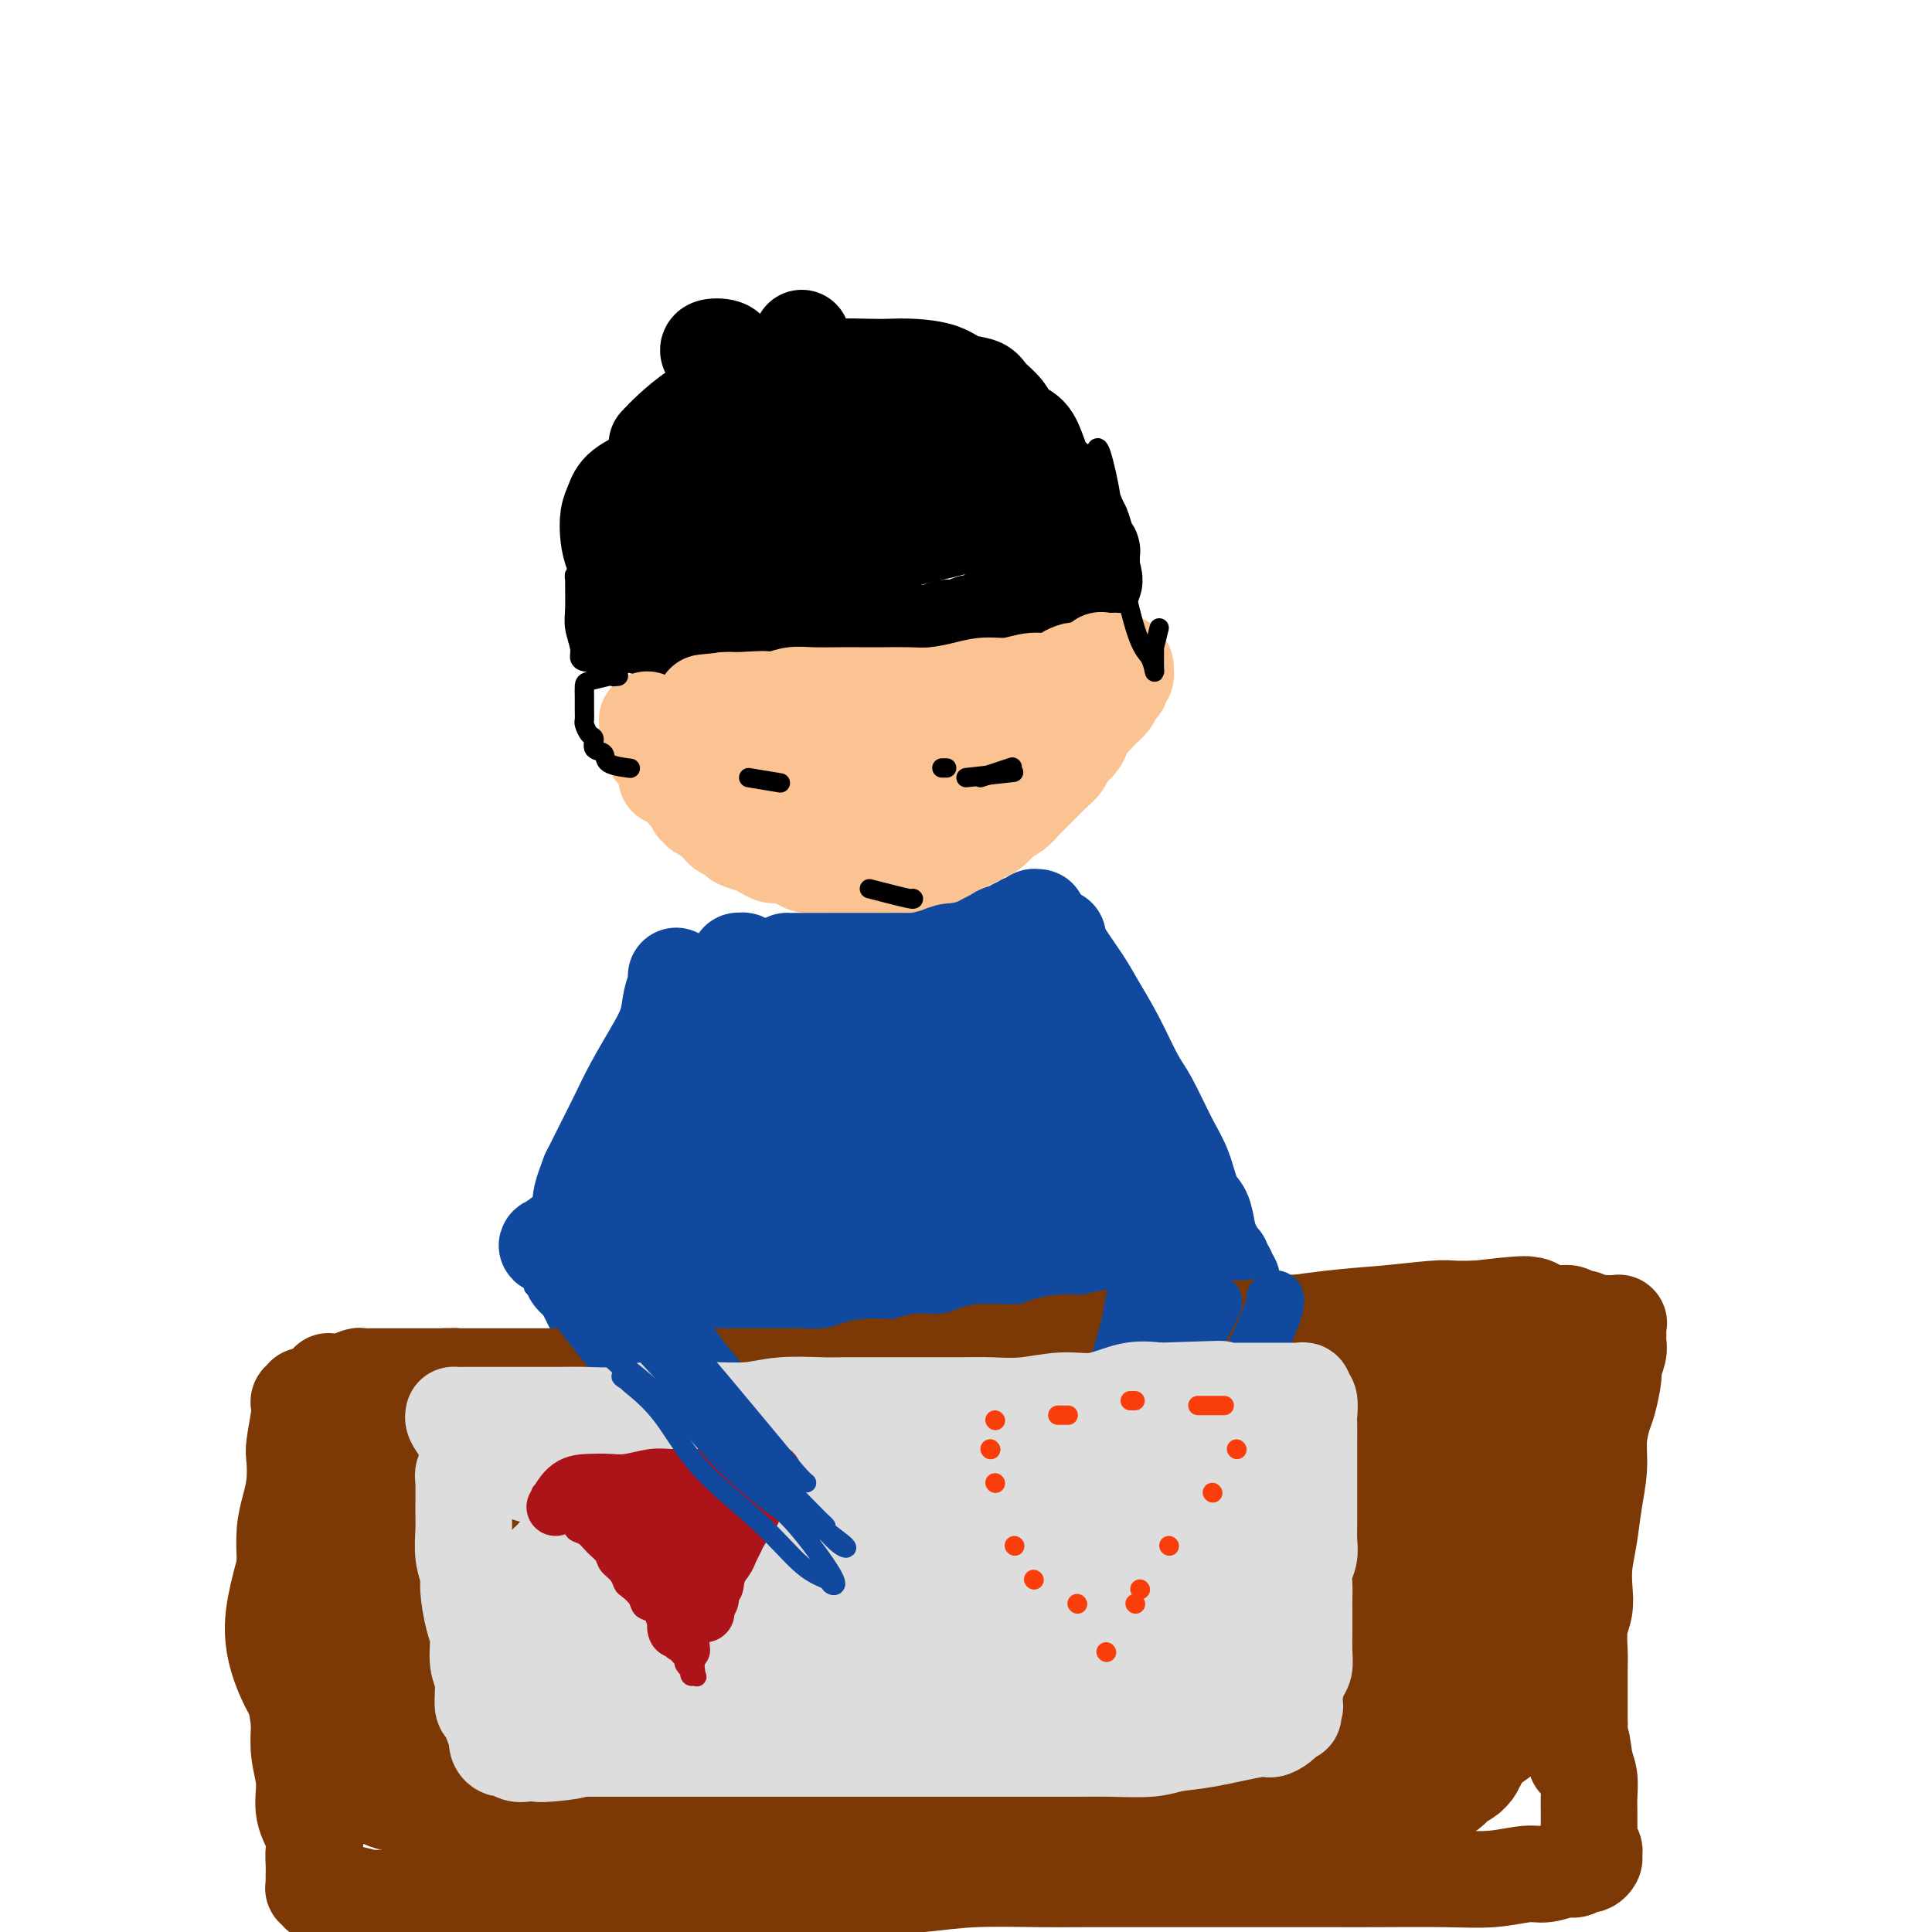 <svg viewBox='0 0 400 400' version='1.1' xmlns='http://www.w3.org/2000/svg' xmlns:xlink='http://www.w3.org/1999/xlink'><g fill='none' stroke='#000000' stroke-width='20' stroke-linecap='round' stroke-linejoin='round'><path d='M136,92c0.833,-0.885 1.666,-1.771 3,-3c1.334,-1.229 3.169,-2.802 5,-4c1.831,-1.198 3.659,-2.020 6,-3c2.341,-0.980 5.195,-2.119 8,-3c2.805,-0.881 5.560,-1.505 8,-2c2.440,-0.495 4.564,-0.863 7,-1c2.436,-0.137 5.182,-0.044 7,0c1.818,0.044 2.707,0.039 4,0c1.293,-0.039 2.988,-0.110 5,0c2.012,0.110 4.339,0.402 6,1c1.661,0.598 2.657,1.501 4,2c1.343,0.499 3.035,0.593 4,1c0.965,0.407 1.203,1.126 2,2c0.797,0.874 2.151,1.904 3,3c0.849,1.096 1.191,2.260 2,3c0.809,0.740 2.086,1.058 3,2c0.914,0.942 1.467,2.508 2,4c0.533,1.492 1.046,2.909 2,4c0.954,1.091 2.349,1.857 3,3c0.651,1.143 0.556,2.664 1,4c0.444,1.336 1.425,2.487 2,3c0.575,0.513 0.742,0.389 1,1c0.258,0.611 0.605,1.956 1,3c0.395,1.044 0.838,1.785 1,2c0.162,0.215 0.043,-0.097 0,0c-0.043,0.097 -0.012,0.603 0,1c0.012,0.397 0.003,0.684 0,1c-0.003,0.316 -0.001,0.662 0,1c0.001,0.338 0.000,0.669 0,1'/><path d='M226,118c1.641,4.527 -0.757,1.843 -2,1c-1.243,-0.843 -1.330,0.155 -2,1c-0.670,0.845 -1.923,1.537 -3,2c-1.077,0.463 -1.979,0.697 -3,1c-1.021,0.303 -2.162,0.676 -3,1c-0.838,0.324 -1.374,0.599 -2,1c-0.626,0.401 -1.340,0.930 -2,1c-0.660,0.070 -1.264,-0.317 -2,0c-0.736,0.317 -1.604,1.338 -2,2c-0.396,0.662 -0.321,0.966 -1,1c-0.679,0.034 -2.113,-0.201 -3,0c-0.887,0.201 -1.228,0.838 -2,1c-0.772,0.162 -1.977,-0.153 -3,0c-1.023,0.153 -1.866,0.773 -3,1c-1.134,0.227 -2.559,0.061 -4,0c-1.441,-0.061 -2.898,-0.016 -4,0c-1.102,0.016 -1.849,0.004 -3,0c-1.151,-0.004 -2.706,-0.001 -4,0c-1.294,0.001 -2.327,0.000 -3,0c-0.673,-0.000 -0.987,-0.000 -2,0c-1.013,0.000 -2.724,0.000 -4,0c-1.276,-0.000 -2.116,-0.001 -3,0c-0.884,0.001 -1.811,0.004 -3,0c-1.189,-0.004 -2.639,-0.015 -4,0c-1.361,0.015 -2.634,0.057 -4,0c-1.366,-0.057 -2.827,-0.215 -4,0c-1.173,0.215 -2.060,0.801 -3,1c-0.940,0.199 -1.932,0.012 -3,0c-1.068,-0.012 -2.211,0.151 -3,0c-0.789,-0.151 -1.226,-0.614 -2,-1c-0.774,-0.386 -1.887,-0.693 -3,-1'/><path d='M137,130c-8.898,-0.412 -3.144,-0.941 -2,-2c1.144,-1.059 -2.321,-2.646 -4,-4c-1.679,-1.354 -1.571,-2.473 -2,-4c-0.429,-1.527 -1.394,-3.462 -2,-5c-0.606,-1.538 -0.854,-2.680 -1,-4c-0.146,-1.320 -0.192,-2.817 0,-4c0.192,-1.183 0.622,-2.051 1,-3c0.378,-0.949 0.703,-1.979 2,-3c1.297,-1.021 3.565,-2.031 5,-3c1.435,-0.969 2.038,-1.896 4,-3c1.962,-1.104 5.284,-2.386 7,-3c1.716,-0.614 1.825,-0.561 4,-1c2.175,-0.439 6.417,-1.371 10,-2c3.583,-0.629 6.507,-0.957 9,-1c2.493,-0.043 4.557,0.199 7,0c2.443,-0.199 5.267,-0.838 8,-1c2.733,-0.162 5.376,0.152 8,0c2.624,-0.152 5.228,-0.770 7,-1c1.772,-0.230 2.713,-0.072 4,0c1.287,0.072 2.919,0.057 4,0c1.081,-0.057 1.610,-0.156 2,0c0.390,0.156 0.641,0.567 1,1c0.359,0.433 0.827,0.887 1,1c0.173,0.113 0.050,-0.114 0,0c-0.050,0.114 -0.027,0.568 0,1c0.027,0.432 0.060,0.842 0,1c-0.060,0.158 -0.212,0.063 0,0c0.212,-0.063 0.788,-0.094 0,0c-0.788,0.094 -2.939,0.313 -5,0c-2.061,-0.313 -4.030,-1.156 -6,-2'/><path d='M199,88c-3.234,-0.413 -5.818,-0.445 -9,-1c-3.182,-0.555 -6.960,-1.633 -10,-2c-3.040,-0.367 -5.340,-0.021 -8,0c-2.660,0.021 -5.680,-0.281 -8,0c-2.320,0.281 -3.941,1.145 -6,2c-2.059,0.855 -4.555,1.700 -6,3c-1.445,1.300 -1.837,3.053 -3,5c-1.163,1.947 -3.096,4.088 -4,6c-0.904,1.912 -0.780,3.596 -1,5c-0.220,1.404 -0.785,2.530 -1,4c-0.215,1.470 -0.081,3.285 0,4c0.081,0.715 0.110,0.331 1,1c0.890,0.669 2.640,2.391 5,3c2.360,0.609 5.329,0.106 8,0c2.671,-0.106 5.045,0.185 8,0c2.955,-0.185 6.491,-0.844 10,-2c3.509,-1.156 6.991,-2.807 11,-4c4.009,-1.193 8.544,-1.927 12,-3c3.456,-1.073 5.833,-2.484 8,-3c2.167,-0.516 4.126,-0.137 6,0c1.874,0.137 3.665,0.030 5,0c1.335,-0.030 2.214,0.015 3,0c0.786,-0.015 1.479,-0.091 2,0c0.521,0.091 0.869,0.350 1,1c0.131,0.650 0.044,1.691 0,2c-0.044,0.309 -0.043,-0.113 0,0c0.043,0.113 0.130,0.759 0,1c-0.130,0.241 -0.478,0.075 -1,0c-0.522,-0.075 -1.217,-0.059 -3,0c-1.783,0.059 -4.652,0.160 -7,0c-2.348,-0.160 -4.174,-0.580 -6,-1'/><path d='M206,109c-4.167,-0.676 -6.083,-1.865 -9,-3c-2.917,-1.135 -6.834,-2.214 -10,-3c-3.166,-0.786 -5.582,-1.277 -8,-2c-2.418,-0.723 -4.839,-1.677 -7,-2c-2.161,-0.323 -4.063,-0.014 -6,0c-1.937,0.014 -3.909,-0.268 -6,0c-2.091,0.268 -4.300,1.084 -6,2c-1.700,0.916 -2.890,1.931 -4,3c-1.110,1.069 -2.139,2.192 -3,3c-0.861,0.808 -1.555,1.303 -2,2c-0.445,0.697 -0.641,1.597 0,2c0.641,0.403 2.118,0.308 3,0c0.882,-0.308 1.168,-0.828 4,-2c2.832,-1.172 8.211,-2.994 12,-4c3.789,-1.006 5.988,-1.195 9,-2c3.012,-0.805 6.836,-2.227 10,-3c3.164,-0.773 5.668,-0.896 8,-1c2.332,-0.104 4.492,-0.189 6,0c1.508,0.189 2.366,0.653 3,1c0.634,0.347 1.046,0.578 2,2c0.954,1.422 2.449,4.037 3,5c0.551,0.963 0.157,0.275 0,0c-0.157,-0.275 -0.079,-0.138 0,0'/><path d='M160,82c-1.820,-1.047 -3.639,-2.094 -5,-3c-1.361,-0.906 -2.262,-1.672 -3,-2c-0.738,-0.328 -1.312,-0.218 -2,-1c-0.688,-0.782 -1.491,-2.454 -2,-3c-0.509,-0.546 -0.725,0.036 -1,0c-0.275,-0.036 -0.610,-0.690 0,-1c0.610,-0.310 2.164,-0.276 3,0c0.836,0.276 0.953,0.793 1,1c0.047,0.207 0.023,0.103 0,0'/><path d='M166,70c-0.833,2.083 -1.667,4.167 -2,5c-0.333,0.833 -0.167,0.417 0,0'/></g>
<g fill='none' stroke='#FCC392' stroke-width='20' stroke-linecap='round' stroke-linejoin='round'><path d='M134,149c0.132,2.369 0.265,4.737 1,6c0.735,1.263 2.074,1.420 3,2c0.926,0.580 1.439,1.583 2,2c0.561,0.417 1.168,0.249 2,1c0.832,0.751 1.888,2.421 3,3c1.112,0.579 2.280,0.068 3,0c0.720,-0.068 0.993,0.306 2,1c1.007,0.694 2.748,1.706 4,2c1.252,0.294 2.015,-0.132 3,0c0.985,0.132 2.193,0.820 3,1c0.807,0.180 1.214,-0.148 2,0c0.786,0.148 1.953,0.772 3,1c1.047,0.228 1.976,0.060 3,0c1.024,-0.060 2.142,-0.012 3,0c0.858,0.012 1.454,-0.011 2,0c0.546,0.011 1.042,0.057 2,0c0.958,-0.057 2.378,-0.215 3,0c0.622,0.215 0.446,0.805 1,1c0.554,0.195 1.839,-0.003 3,0c1.161,0.003 2.198,0.207 3,0c0.802,-0.207 1.370,-0.825 2,-1c0.630,-0.175 1.323,0.093 2,0c0.677,-0.093 1.339,-0.546 2,-1'/><path d='M191,167c6.325,0.188 3.638,0.157 3,0c-0.638,-0.157 0.772,-0.441 2,-1c1.228,-0.559 2.272,-1.392 3,-2c0.728,-0.608 1.138,-0.992 2,-1c0.862,-0.008 2.174,0.359 3,0c0.826,-0.359 1.165,-1.443 2,-2c0.835,-0.557 2.166,-0.587 3,-1c0.834,-0.413 1.172,-1.209 2,-2c0.828,-0.791 2.147,-1.578 3,-2c0.853,-0.422 1.240,-0.479 2,-1c0.760,-0.521 1.894,-1.504 3,-2c1.106,-0.496 2.184,-0.503 3,-1c0.816,-0.497 1.370,-1.485 2,-2c0.630,-0.515 1.335,-0.557 2,-1c0.665,-0.443 1.289,-1.285 2,-2c0.711,-0.715 1.510,-1.301 2,-2c0.490,-0.699 0.671,-1.511 1,-2c0.329,-0.489 0.806,-0.657 1,-1c0.194,-0.343 0.105,-0.863 0,-1c-0.105,-0.137 -0.224,0.108 0,0c0.224,-0.108 0.793,-0.568 1,-1c0.207,-0.432 0.054,-0.837 0,-1c-0.054,-0.163 -0.007,-0.083 0,0c0.007,0.083 -0.025,0.169 0,0c0.025,-0.169 0.106,-0.592 0,-1c-0.106,-0.408 -0.400,-0.800 -1,-1c-0.600,-0.200 -1.508,-0.208 -2,0c-0.492,0.208 -0.569,0.631 -1,1c-0.431,0.369 -1.215,0.685 -2,1'/><path d='M227,139c-1.251,0.034 -1.380,0.118 -2,0c-0.620,-0.118 -1.733,-0.439 -3,0c-1.267,0.439 -2.689,1.637 -4,2c-1.311,0.363 -2.510,-0.109 -4,0c-1.490,0.109 -3.272,0.800 -5,1c-1.728,0.200 -3.402,-0.090 -5,0c-1.598,0.090 -3.120,0.560 -5,1c-1.880,0.440 -4.118,0.850 -6,1c-1.882,0.150 -3.410,0.040 -5,0c-1.590,-0.040 -3.243,-0.012 -5,0c-1.757,0.012 -3.617,0.007 -5,0c-1.383,-0.007 -2.289,-0.016 -4,0c-1.711,0.016 -4.226,0.057 -6,0c-1.774,-0.057 -2.808,-0.211 -4,0c-1.192,0.211 -2.543,0.789 -4,1c-1.457,0.211 -3.021,0.057 -4,0c-0.979,-0.057 -1.372,-0.015 -2,0c-0.628,0.015 -1.489,0.004 -2,0c-0.511,-0.004 -0.670,-0.001 -1,0c-0.330,0.001 -0.831,0.000 -1,0c-0.169,-0.000 -0.007,-0.000 0,0c0.007,0.000 -0.141,0.000 0,0c0.141,-0.000 0.570,-0.000 1,0'/><path d='M151,145c-11.284,0.944 -1.493,0.306 3,0c4.493,-0.306 3.689,-0.278 6,0c2.311,0.278 7.738,0.806 10,1c2.262,0.194 1.361,0.056 1,0c-0.361,-0.056 -0.180,-0.028 0,0'/><path d='M193,156c-3.888,0.846 -7.775,1.693 -10,2c-2.225,0.307 -2.786,0.076 -4,0c-1.214,-0.076 -3.080,0.005 -4,0c-0.920,-0.005 -0.892,-0.095 -2,0c-1.108,0.095 -3.350,0.376 -5,0c-1.650,-0.376 -2.707,-1.407 -4,-2c-1.293,-0.593 -2.823,-0.747 -4,-1c-1.177,-0.253 -2.003,-0.604 -3,-1c-0.997,-0.396 -2.165,-0.838 -3,-1c-0.835,-0.162 -1.336,-0.043 -2,0c-0.664,0.043 -1.492,0.012 -2,0c-0.508,-0.012 -0.697,-0.003 -1,0c-0.303,0.003 -0.722,0.001 -1,0c-0.278,-0.001 -0.417,0.001 -1,0c-0.583,-0.001 -1.610,-0.004 -2,0c-0.390,0.004 -0.143,0.015 0,0c0.143,-0.015 0.182,-0.057 0,0c-0.182,0.057 -0.585,0.211 0,0c0.585,-0.211 2.157,-0.788 3,-1c0.843,-0.212 0.955,-0.061 1,0c0.045,0.061 0.022,0.030 0,0'/><path d='M138,161c1.712,0.757 3.424,1.513 4,2c0.576,0.487 0.015,0.704 0,1c-0.015,0.296 0.516,0.672 1,1c0.484,0.328 0.922,0.609 1,1c0.078,0.391 -0.204,0.892 0,1c0.204,0.108 0.895,-0.178 1,0c0.105,0.178 -0.375,0.821 0,1c0.375,0.179 1.605,-0.107 2,0c0.395,0.107 -0.045,0.606 0,1c0.045,0.394 0.573,0.683 1,1c0.427,0.317 0.751,0.662 1,1c0.249,0.338 0.423,0.668 1,1c0.577,0.332 1.558,0.667 2,1c0.442,0.333 0.344,0.663 1,1c0.656,0.337 2.067,0.682 3,1c0.933,0.318 1.390,0.611 2,1c0.610,0.389 1.373,0.875 2,1c0.627,0.125 1.116,-0.111 2,0c0.884,0.111 2.161,0.569 3,1c0.839,0.431 1.240,0.833 2,1c0.760,0.167 1.881,0.097 3,0c1.119,-0.097 2.238,-0.222 3,0c0.762,0.222 1.167,0.791 2,1c0.833,0.209 2.095,0.060 3,0c0.905,-0.060 1.452,-0.030 2,0'/><path d='M180,180c3.903,0.464 3.661,0.124 4,0c0.339,-0.124 1.259,-0.032 2,0c0.741,0.032 1.301,0.006 2,0c0.699,-0.006 1.535,0.009 2,0c0.465,-0.009 0.557,-0.043 1,0c0.443,0.043 1.235,0.162 2,0c0.765,-0.162 1.503,-0.607 2,-1c0.497,-0.393 0.753,-0.735 1,-1c0.247,-0.265 0.487,-0.454 1,-1c0.513,-0.546 1.301,-1.450 2,-2c0.699,-0.550 1.309,-0.747 2,-1c0.691,-0.253 1.462,-0.561 2,-1c0.538,-0.439 0.844,-1.010 1,-1c0.156,0.010 0.163,0.599 1,0c0.837,-0.599 2.503,-2.387 3,-3c0.497,-0.613 -0.176,-0.051 0,0c0.176,0.051 1.202,-0.409 2,-1c0.798,-0.591 1.370,-1.313 2,-2c0.630,-0.687 1.320,-1.339 2,-2c0.680,-0.661 1.352,-1.332 2,-2c0.648,-0.668 1.274,-1.333 2,-2c0.726,-0.667 1.553,-1.334 2,-2c0.447,-0.666 0.515,-1.329 1,-2c0.485,-0.671 1.388,-1.348 2,-2c0.612,-0.652 0.934,-1.278 1,-2c0.066,-0.722 -0.122,-1.541 0,-2c0.122,-0.459 0.555,-0.560 1,-1c0.445,-0.440 0.903,-1.221 1,-2c0.097,-0.779 -0.166,-1.556 0,-2c0.166,-0.444 0.762,-0.555 1,-1c0.238,-0.445 0.119,-1.222 0,-2'/><path d='M227,142c0.635,-1.962 0.223,-0.868 0,-1c-0.223,-0.132 -0.256,-1.488 0,-2c0.256,-0.512 0.801,-0.178 1,0c0.199,0.178 0.053,0.199 0,0c-0.053,-0.199 -0.014,-0.619 0,-1c0.014,-0.381 0.004,-0.722 0,-1c-0.004,-0.278 -0.001,-0.495 0,0c0.001,0.495 0.000,1.700 0,2c-0.000,0.300 -0.000,-0.304 0,0c0.000,0.304 0.000,1.515 0,2c-0.000,0.485 -0.000,0.242 0,0'/></g>
<g fill='none' stroke='#000000' stroke-width='4' stroke-linecap='round' stroke-linejoin='round'><path d='M133,131c-1.187,0.981 -2.375,1.961 -3,3c-0.625,1.039 -0.688,2.136 -1,3c-0.312,0.864 -0.874,1.495 -1,2c-0.126,0.505 0.185,0.884 0,1c-0.185,0.116 -0.865,-0.033 -1,0c-0.135,0.033 0.277,0.246 0,0c-0.277,-0.246 -1.241,-0.952 -2,-2c-0.759,-1.048 -1.314,-2.439 -2,-4c-0.686,-1.561 -1.504,-3.290 -2,-5c-0.496,-1.710 -0.668,-3.399 -1,-5c-0.332,-1.601 -0.822,-3.115 -1,-4c-0.178,-0.885 -0.044,-1.142 0,-1c0.044,0.142 -0.003,0.682 0,2c0.003,1.318 0.055,3.415 0,5c-0.055,1.585 -0.216,2.660 0,4c0.216,1.340 0.811,2.947 1,4c0.189,1.053 -0.026,1.553 0,2c0.026,0.447 0.293,0.842 1,1c0.707,0.158 1.853,0.079 3,0'/><path d='M124,137c0.667,0.500 0.333,0.250 0,0'/><path d='M240,130c-0.423,1.695 -0.845,3.390 -1,4c-0.155,0.610 -0.041,0.134 0,0c0.041,-0.134 0.011,0.075 0,0c-0.011,-0.075 -0.002,-0.434 0,0c0.002,0.434 -0.001,1.662 0,2c0.001,0.338 0.007,-0.213 0,0c-0.007,0.213 -0.027,1.191 0,2c0.027,0.809 0.100,1.450 0,1c-0.100,-0.450 -0.373,-1.992 -1,-3c-0.627,-1.008 -1.608,-1.482 -3,-6c-1.392,-4.518 -3.196,-13.081 -4,-18c-0.804,-4.919 -0.607,-6.195 -1,-9c-0.393,-2.805 -1.375,-7.140 -2,-9c-0.625,-1.860 -0.893,-1.246 -1,-1c-0.107,0.246 -0.054,0.123 0,0'/><path d='M126,140c-1.577,0.365 -3.155,0.730 -4,1c-0.845,0.270 -0.958,0.443 -1,1c-0.042,0.557 -0.012,1.496 0,2c0.012,0.504 0.006,0.573 0,1c-0.006,0.427 -0.011,1.213 0,2c0.011,0.787 0.039,1.577 0,2c-0.039,0.423 -0.147,0.480 0,1c0.147,0.520 0.547,1.505 1,2c0.453,0.495 0.959,0.501 1,1c0.041,0.499 -0.384,1.493 0,2c0.384,0.507 1.577,0.528 2,1c0.423,0.472 0.075,1.396 1,2c0.925,0.604 3.121,0.887 4,1c0.879,0.113 0.439,0.057 0,0'/><path d='M155,161c2.500,0.417 5.000,0.833 6,1c1.000,0.167 0.500,0.083 0,0'/><path d='M195,159c0.417,0.000 0.833,0.000 1,0c0.167,0.000 0.083,0.000 0,0'/><path d='M203,161c2.500,-0.833 5.000,-1.667 6,-2c1.000,-0.333 0.500,-0.167 0,0'/><path d='M200,161c3.750,-0.417 7.500,-0.833 9,-1c1.500,-0.167 0.750,-0.083 0,0'/><path d='M180,184c3.267,0.844 6.533,1.689 8,2c1.467,0.311 1.133,0.089 1,0c-0.133,-0.089 -0.067,-0.044 0,0'/></g>
<g fill='none' stroke='#11499F' stroke-width='20' stroke-linecap='round' stroke-linejoin='round'><path d='M164,204c-0.427,-1.577 -0.855,-3.155 -1,-4c-0.145,-0.845 -0.009,-0.959 0,-1c0.009,-0.041 -0.111,-0.011 0,0c0.111,0.011 0.452,0.003 1,0c0.548,-0.003 1.303,-0.001 2,0c0.697,0.001 1.335,0.000 2,0c0.665,-0.000 1.357,-0.000 2,0c0.643,0.000 1.238,0.000 2,0c0.762,-0.000 1.691,-0.000 3,0c1.309,0.000 2.997,0.001 4,0c1.003,-0.001 1.321,-0.003 2,0c0.679,0.003 1.718,0.011 3,0c1.282,-0.011 2.809,-0.040 4,0c1.191,0.040 2.048,0.150 3,0c0.952,-0.150 1.998,-0.560 3,-1c1.002,-0.440 1.959,-0.909 3,-1c1.041,-0.091 2.167,0.196 3,0c0.833,-0.196 1.375,-0.874 2,-1c0.625,-0.126 1.333,0.302 2,0c0.667,-0.302 1.292,-1.334 2,-2c0.708,-0.666 1.499,-0.966 2,-1c0.501,-0.034 0.712,0.197 1,0c0.288,-0.197 0.655,-0.822 1,-1c0.345,-0.178 0.670,0.092 1,0c0.330,-0.092 0.665,-0.546 1,-1'/><path d='M212,191c3.409,-1.176 1.431,-0.115 1,0c-0.431,0.115 0.685,-0.716 1,-1c0.315,-0.284 -0.171,-0.021 0,0c0.171,0.021 0.998,-0.201 1,0c0.002,0.201 -0.820,0.826 -1,1c-0.180,0.174 0.282,-0.104 0,0c-0.282,0.104 -1.309,0.590 -2,1c-0.691,0.410 -1.045,0.744 -2,1c-0.955,0.256 -2.512,0.436 -4,1c-1.488,0.564 -2.907,1.514 -4,2c-1.093,0.486 -1.861,0.508 -4,1c-2.139,0.492 -5.651,1.452 -8,2c-2.349,0.548 -3.535,0.683 -5,1c-1.465,0.317 -3.207,0.817 -4,1c-0.793,0.183 -0.635,0.049 -1,0c-0.365,-0.049 -1.254,-0.013 -2,0c-0.746,0.013 -1.350,0.004 -2,0c-0.650,-0.004 -1.347,-0.001 -2,0c-0.653,0.001 -1.264,0.000 -2,0c-0.736,-0.000 -1.598,-0.000 -2,0c-0.402,0.000 -0.345,0.000 -1,0c-0.655,-0.000 -2.021,-0.000 -3,0c-0.979,0.000 -1.571,0.000 -2,0c-0.429,-0.000 -0.694,-0.000 -1,0c-0.306,0.000 -0.653,0.000 -1,0'/><path d='M162,201c-3.407,0.001 -2.426,0.004 -2,0c0.426,-0.004 0.295,-0.016 0,0c-0.295,0.016 -0.755,0.060 -1,0c-0.245,-0.060 -0.273,-0.223 0,0c0.273,0.223 0.849,0.833 1,1c0.151,0.167 -0.124,-0.110 0,0c0.124,0.110 0.647,0.608 1,1c0.353,0.392 0.537,0.678 1,1c0.463,0.322 1.204,0.680 2,1c0.796,0.320 1.646,0.601 2,1c0.354,0.399 0.211,0.915 1,1c0.789,0.085 2.511,-0.261 4,0c1.489,0.261 2.744,1.131 4,2'/><path d='M175,209c3.301,1.241 3.554,0.345 5,0c1.446,-0.345 4.086,-0.138 6,0c1.914,0.138 3.103,0.206 5,0c1.897,-0.206 4.501,-0.685 6,-1c1.499,-0.315 1.893,-0.465 3,-1c1.107,-0.535 2.928,-1.453 4,-2c1.072,-0.547 1.397,-0.722 2,-1c0.603,-0.278 1.485,-0.659 2,-1c0.515,-0.341 0.664,-0.640 1,-1c0.336,-0.360 0.861,-0.779 1,-1c0.139,-0.221 -0.107,-0.243 0,0c0.107,0.243 0.568,0.751 0,1c-0.568,0.249 -2.165,0.238 -4,1c-1.835,0.762 -3.908,2.295 -6,3c-2.092,0.705 -4.204,0.581 -7,1c-2.796,0.419 -6.275,1.380 -9,2c-2.725,0.620 -4.695,0.898 -7,1c-2.305,0.102 -4.943,0.028 -7,0c-2.057,-0.028 -3.532,-0.008 -5,0c-1.468,0.008 -2.928,0.005 -4,0c-1.072,-0.005 -1.754,-0.012 -2,0c-0.246,0.012 -0.055,0.045 0,0c0.055,-0.045 -0.027,-0.167 0,0c0.027,0.167 0.161,0.622 1,1c0.839,0.378 2.383,0.679 4,1c1.617,0.321 3.309,0.660 5,1'/><path d='M169,213c2.631,0.630 5.208,0.705 8,1c2.792,0.295 5.797,0.810 10,1c4.203,0.190 9.603,0.054 13,0c3.397,-0.054 4.791,-0.026 6,0c1.209,0.026 2.235,0.049 3,0c0.765,-0.049 1.271,-0.171 1,0c-0.271,0.171 -1.317,0.635 -2,1c-0.683,0.365 -1.003,0.633 -3,1c-1.997,0.367 -5.670,0.834 -8,1c-2.330,0.166 -3.317,0.031 -5,0c-1.683,-0.031 -4.061,0.041 -6,0c-1.939,-0.041 -3.439,-0.195 -5,-1c-1.561,-0.805 -3.184,-2.261 -4,-3c-0.816,-0.739 -0.824,-0.761 -2,-2c-1.176,-1.239 -3.520,-3.696 -5,-5c-1.480,-1.304 -2.095,-1.455 -3,-2c-0.905,-0.545 -2.099,-1.484 -3,-2c-0.901,-0.516 -1.510,-0.610 -2,-1c-0.490,-0.390 -0.861,-1.075 -1,-1c-0.139,0.075 -0.048,0.910 0,2c0.048,1.090 0.051,2.436 0,4c-0.051,1.564 -0.158,3.347 0,5c0.158,1.653 0.581,3.176 1,5c0.419,1.824 0.834,3.950 1,5c0.166,1.050 0.083,1.025 0,1'/><path d='M163,223c0.297,3.737 0.038,2.079 0,1c-0.038,-1.079 0.145,-1.580 0,-2c-0.145,-0.420 -0.616,-0.760 -1,-2c-0.384,-1.240 -0.680,-3.379 -1,-5c-0.320,-1.621 -0.663,-2.724 -1,-4c-0.337,-1.276 -0.669,-2.724 -1,-4c-0.331,-1.276 -0.662,-2.379 -1,-3c-0.338,-0.621 -0.683,-0.759 -1,-1c-0.317,-0.241 -0.607,-0.585 -1,-1c-0.393,-0.415 -0.889,-0.900 -1,-1c-0.111,-0.100 0.163,0.184 0,0c-0.163,-0.184 -0.762,-0.835 -1,-1c-0.238,-0.165 -0.115,0.155 0,0c0.115,-0.155 0.223,-0.786 0,-1c-0.223,-0.214 -0.777,-0.012 -1,0c-0.223,0.012 -0.115,-0.167 0,0c0.115,0.167 0.238,0.682 0,1c-0.238,0.318 -0.837,0.441 -1,1c-0.163,0.559 0.111,1.553 0,2c-0.111,0.447 -0.607,0.346 -1,1c-0.393,0.654 -0.682,2.062 -1,3c-0.318,0.938 -0.663,1.405 -1,2c-0.337,0.595 -0.664,1.318 -1,2c-0.336,0.682 -0.681,1.323 -1,2c-0.319,0.677 -0.613,1.391 -1,2c-0.387,0.609 -0.867,1.112 -1,2c-0.133,0.888 0.079,2.162 0,3c-0.079,0.838 -0.451,1.239 -1,2c-0.549,0.761 -1.274,1.880 -2,3'/><path d='M142,225c-2.036,4.223 -1.126,2.282 -1,2c0.126,-0.282 -0.530,1.095 -1,2c-0.470,0.905 -0.752,1.338 -1,2c-0.248,0.662 -0.463,1.552 -1,2c-0.537,0.448 -1.397,0.453 -2,1c-0.603,0.547 -0.950,1.637 -1,2c-0.050,0.363 0.197,-0.002 0,0c-0.197,0.002 -0.838,0.372 -1,1c-0.162,0.628 0.155,1.514 0,2c-0.155,0.486 -0.782,0.570 -1,1c-0.218,0.430 -0.027,1.204 0,1c0.027,-0.204 -0.109,-1.387 0,-2c0.109,-0.613 0.464,-0.657 1,-3c0.536,-2.343 1.254,-6.984 2,-10c0.746,-3.016 1.520,-4.406 2,-7c0.480,-2.594 0.664,-6.390 1,-9c0.336,-2.610 0.823,-4.032 1,-5c0.177,-0.968 0.044,-1.481 0,-2c-0.044,-0.519 0.001,-1.043 0,-1c-0.001,0.043 -0.047,0.651 0,1c0.047,0.349 0.186,0.437 0,1c-0.186,0.563 -0.696,1.601 -1,3c-0.304,1.399 -0.402,3.159 -1,5c-0.598,1.841 -1.696,3.761 -3,6c-1.304,2.239 -2.813,4.796 -4,7c-1.187,2.204 -2.050,4.055 -3,6c-0.950,1.945 -1.986,3.984 -3,6c-1.014,2.016 -2.007,4.008 -3,6'/><path d='M122,243c-2.946,7.546 -1.311,5.910 -1,6c0.311,0.090 -0.701,1.907 -1,3c-0.299,1.093 0.115,1.462 0,2c-0.115,0.538 -0.759,1.246 -1,2c-0.241,0.754 -0.079,1.553 0,2c0.079,0.447 0.076,0.541 0,1c-0.076,0.459 -0.225,1.283 0,2c0.225,0.717 0.825,1.327 1,2c0.175,0.673 -0.073,1.408 0,2c0.073,0.592 0.467,1.041 1,2c0.533,0.959 1.204,2.428 2,4c0.796,1.572 1.716,3.249 2,4c0.284,0.751 -0.067,0.577 0,1c0.067,0.423 0.554,1.442 1,2c0.446,0.558 0.851,0.653 1,1c0.149,0.347 0.040,0.945 0,1c-0.040,0.055 -0.012,-0.432 0,-1c0.012,-0.568 0.007,-1.217 0,-2c-0.007,-0.783 -0.016,-1.699 0,-2c0.016,-0.301 0.056,0.012 0,0c-0.056,-0.012 -0.207,-0.349 0,-1c0.207,-0.651 0.774,-1.614 1,-2c0.226,-0.386 0.113,-0.193 0,0'/><path d='M217,194c0.235,1.105 0.470,2.210 1,4c0.530,1.790 1.354,4.264 2,6c0.646,1.736 1.114,2.733 2,5c0.886,2.267 2.189,5.803 3,8c0.811,2.197 1.130,3.053 2,5c0.870,1.947 2.289,4.984 3,7c0.711,2.016 0.713,3.011 1,4c0.287,0.989 0.861,1.970 1,3c0.139,1.030 -0.155,2.107 0,3c0.155,0.893 0.760,1.601 1,2c0.240,0.399 0.117,0.488 0,1c-0.117,0.512 -0.228,1.445 0,2c0.228,0.555 0.793,0.730 1,1c0.207,0.270 0.055,0.636 0,1c-0.055,0.364 -0.015,0.728 0,1c0.015,0.272 0.004,0.452 0,1c-0.004,0.548 -0.001,1.465 0,2c0.001,0.535 0.000,0.690 0,1c-0.000,0.310 -0.000,0.776 0,1c0.000,0.224 0.000,0.207 0,0c-0.000,-0.207 -0.000,-0.603 0,-1'/><path d='M234,251c2.526,8.239 0.342,0.337 -1,-3c-1.342,-3.337 -1.843,-2.108 -2,-2c-0.157,0.108 0.030,-0.904 -1,-2c-1.030,-1.096 -3.276,-2.276 -5,-3c-1.724,-0.724 -2.927,-0.992 -5,-2c-2.073,-1.008 -5.015,-2.755 -8,-4c-2.985,-1.245 -6.014,-1.987 -10,-3c-3.986,-1.013 -8.931,-2.296 -14,-3c-5.069,-0.704 -10.263,-0.829 -15,-1c-4.737,-0.171 -9.018,-0.387 -14,0c-4.982,0.387 -10.664,1.378 -13,2c-2.336,0.622 -1.325,0.875 -1,1c0.325,0.125 -0.035,0.122 0,0c0.035,-0.122 0.465,-0.364 2,0c1.535,0.364 4.175,1.335 8,2c3.825,0.665 8.835,1.026 15,1c6.165,-0.026 13.484,-0.438 20,-1c6.516,-0.562 12.229,-1.275 17,-2c4.771,-0.725 8.600,-1.463 11,-2c2.400,-0.537 3.372,-0.875 4,-1c0.628,-0.125 0.913,-0.038 1,0c0.087,0.038 -0.023,0.025 -1,0c-0.977,-0.025 -2.821,-0.064 -5,0c-2.179,0.064 -4.691,0.230 -10,1c-5.309,0.770 -13.414,2.143 -19,3c-5.586,0.857 -8.654,1.199 -13,2c-4.346,0.801 -9.969,2.060 -16,3c-6.031,0.940 -12.470,1.561 -16,2c-3.530,0.439 -4.151,0.697 -5,1c-0.849,0.303 -1.924,0.652 -3,1'/><path d='M135,241c-13.445,2.265 -3.559,1.428 0,1c3.559,-0.428 0.790,-0.447 0,0c-0.790,0.447 0.397,1.359 2,2c1.603,0.641 3.621,1.010 6,2c2.379,0.990 5.120,2.601 10,4c4.880,1.399 11.900,2.586 18,3c6.100,0.414 11.282,0.055 17,0c5.718,-0.055 11.974,0.194 15,0c3.026,-0.194 2.822,-0.832 3,-1c0.178,-0.168 0.737,0.134 1,0c0.263,-0.134 0.228,-0.705 0,-1c-0.228,-0.295 -0.651,-0.313 -5,0c-4.349,0.313 -12.623,0.957 -19,2c-6.377,1.043 -10.855,2.485 -15,4c-4.145,1.515 -7.957,3.103 -12,4c-4.043,0.897 -8.317,1.102 -12,2c-3.683,0.898 -6.775,2.489 -9,3c-2.225,0.511 -3.584,-0.057 -4,0c-0.416,0.057 0.110,0.740 0,1c-0.110,0.260 -0.858,0.096 0,0c0.858,-0.096 3.321,-0.123 7,0c3.679,0.123 8.573,0.397 15,0c6.427,-0.397 14.387,-1.465 22,-3c7.613,-1.535 14.879,-3.536 20,-5c5.121,-1.464 8.098,-2.392 10,-3c1.902,-0.608 2.731,-0.895 3,-1c0.269,-0.105 -0.021,-0.028 0,0c0.021,0.028 0.352,0.008 0,0c-0.352,-0.008 -1.386,-0.002 -3,0c-1.614,0.002 -3.807,0.001 -6,0'/><path d='M199,255c-3.262,0.192 -6.916,0.674 -11,1c-4.084,0.326 -8.596,0.498 -13,1c-4.404,0.502 -8.699,1.335 -13,2c-4.301,0.665 -8.606,1.162 -12,2c-3.394,0.838 -5.875,2.018 -8,3c-2.125,0.982 -3.892,1.765 -5,2c-1.108,0.235 -1.555,-0.078 -2,0c-0.445,0.078 -0.888,0.546 -1,1c-0.112,0.454 0.106,0.892 0,1c-0.106,0.108 -0.537,-0.114 1,0c1.537,0.114 5.044,0.565 7,1c1.956,0.435 2.363,0.853 6,1c3.637,0.147 10.504,0.023 17,0c6.496,-0.023 12.619,0.056 19,0c6.381,-0.056 13.019,-0.248 18,-1c4.981,-0.752 8.304,-2.063 12,-3c3.696,-0.937 7.763,-1.501 10,-2c2.237,-0.499 2.643,-0.934 3,-1c0.357,-0.066 0.666,0.235 1,0c0.334,-0.235 0.692,-1.008 0,-2c-0.692,-0.992 -2.435,-2.203 -5,-3c-2.565,-0.797 -5.951,-1.180 -9,-2c-3.049,-0.820 -5.760,-2.077 -10,-3c-4.240,-0.923 -10.007,-1.510 -16,-2c-5.993,-0.490 -12.211,-0.881 -18,-1c-5.789,-0.119 -11.148,0.034 -17,0c-5.852,-0.034 -12.198,-0.255 -17,0c-4.802,0.255 -8.060,0.986 -11,2c-2.940,1.014 -5.561,2.311 -7,3c-1.439,0.689 -1.697,0.768 -2,1c-0.303,0.232 -0.652,0.616 -1,1'/><path d='M115,257c-3.313,1.261 -1.094,0.914 0,1c1.094,0.086 1.065,0.607 2,1c0.935,0.393 2.835,0.660 6,1c3.165,0.340 7.596,0.754 12,1c4.404,0.246 8.781,0.325 14,0c5.219,-0.325 11.279,-1.054 16,-2c4.721,-0.946 8.103,-2.110 11,-3c2.897,-0.890 5.311,-1.506 7,-2c1.689,-0.494 2.654,-0.866 3,-1c0.346,-0.134 0.074,-0.029 0,0c-0.074,0.029 0.051,-0.019 0,0c-0.051,0.019 -0.277,0.103 -1,0c-0.723,-0.103 -1.944,-0.395 -3,0c-1.056,0.395 -1.947,1.477 -3,2c-1.053,0.523 -2.267,0.487 -3,1c-0.733,0.513 -0.987,1.574 -1,2c-0.013,0.426 0.213,0.217 0,0c-0.213,-0.217 -0.865,-0.443 1,0c1.865,0.443 6.247,1.555 8,2c1.753,0.445 0.876,0.222 0,0'/><path d='M219,194c0.036,0.699 0.071,1.398 1,3c0.929,1.602 2.750,4.108 4,6c1.250,1.892 1.927,3.170 3,5c1.073,1.830 2.542,4.213 4,7c1.458,2.787 2.904,5.979 4,8c1.096,2.021 1.841,2.871 3,5c1.159,2.129 2.730,5.535 4,8c1.270,2.465 2.238,3.987 3,6c0.762,2.013 1.319,4.518 2,6c0.681,1.482 1.488,1.942 2,3c0.512,1.058 0.730,2.713 1,4c0.270,1.287 0.593,2.204 1,3c0.407,0.796 0.898,1.470 1,2c0.102,0.530 -0.184,0.915 0,1c0.184,0.085 0.838,-0.132 1,0c0.162,0.132 -0.168,0.611 0,1c0.168,0.389 0.832,0.688 1,1c0.168,0.312 -0.162,0.638 0,1c0.162,0.362 0.817,0.759 1,1c0.183,0.241 -0.105,0.326 0,1c0.105,0.674 0.603,1.935 1,3c0.397,1.065 0.692,1.932 1,3c0.308,1.068 0.629,2.338 1,3c0.371,0.662 0.792,0.717 1,1c0.208,0.283 0.202,0.795 0,1c-0.202,0.205 -0.601,0.102 -1,0'/><path d='M258,277c2.075,5.415 0.763,1.451 0,0c-0.763,-1.451 -0.978,-0.389 -1,0c-0.022,0.389 0.149,0.104 0,0c-0.149,-0.104 -0.618,-0.028 -1,0c-0.382,0.028 -0.676,0.007 -1,0c-0.324,-0.007 -0.676,-0.002 -1,0c-0.324,0.002 -0.619,-0.000 -1,0c-0.381,0.000 -0.848,0.003 -1,0c-0.152,-0.003 0.011,-0.011 0,0c-0.011,0.011 -0.195,0.041 0,0c0.195,-0.041 0.770,-0.155 1,0c0.230,0.155 0.115,0.577 0,1'/><path d='M253,278c-0.595,0.310 0.417,0.583 0,2c-0.417,1.417 -2.262,3.976 -3,5c-0.738,1.024 -0.369,0.512 0,0'/></g>
<g fill='none' stroke='#7C3805' stroke-width='20' stroke-linecap='round' stroke-linejoin='round'><path d='M68,286c0.946,0.113 1.892,0.226 3,0c1.108,-0.226 2.380,-0.793 3,-1c0.620,-0.207 0.590,-0.056 1,0c0.410,0.056 1.262,0.015 2,0c0.738,-0.015 1.362,-0.004 2,0c0.638,0.004 1.288,0.001 2,0c0.712,-0.001 1.485,-0.000 2,0c0.515,0.000 0.771,0.000 1,0c0.229,-0.000 0.432,-0.000 1,0c0.568,0.000 1.503,0.000 2,0c0.497,-0.000 0.557,-0.000 1,0c0.443,0.000 1.269,0.000 2,0c0.731,-0.000 1.365,-0.000 2,0'/><path d='M92,285c4.088,-0.155 2.306,-0.041 2,0c-0.306,0.041 0.862,0.011 2,0c1.138,-0.011 2.247,-0.003 3,0c0.753,0.003 1.150,0.001 2,0c0.850,-0.001 2.151,-0.000 3,0c0.849,0.000 1.244,0.000 2,0c0.756,-0.000 1.872,-0.000 3,0c1.128,0.000 2.267,0.000 3,0c0.733,-0.000 1.060,-0.000 2,0c0.940,0.000 2.495,0.000 4,0c1.505,-0.000 2.961,-0.000 4,0c1.039,0.000 1.661,0.000 3,0c1.339,-0.000 3.396,-0.000 5,0c1.604,0.000 2.756,0.000 4,0c1.244,-0.000 2.579,-0.000 4,0c1.421,0.000 2.928,0.000 4,0c1.072,-0.000 1.709,-0.000 3,0c1.291,0.000 3.236,0.001 5,0c1.764,-0.001 3.347,-0.003 5,0c1.653,0.003 3.376,0.011 5,0c1.624,-0.011 3.149,-0.040 5,0c1.851,0.040 4.027,0.150 6,0c1.973,-0.150 3.745,-0.561 5,-1c1.255,-0.439 1.995,-0.905 4,-1c2.005,-0.095 5.274,0.181 7,0c1.726,-0.181 1.910,-0.819 3,-1c1.090,-0.181 3.088,0.095 5,0c1.912,-0.095 3.739,-0.562 5,-1c1.261,-0.438 1.955,-0.849 3,-1c1.045,-0.151 2.441,-0.043 4,0c1.559,0.043 3.279,0.022 5,0'/><path d='M212,280c7.069,-0.935 4.241,-0.771 4,-1c-0.241,-0.229 2.106,-0.850 4,-1c1.894,-0.150 3.336,0.171 5,0c1.664,-0.171 3.550,-0.834 5,-1c1.450,-0.166 2.464,0.166 4,0c1.536,-0.166 3.595,-0.828 5,-1c1.405,-0.172 2.157,0.146 4,0c1.843,-0.146 4.777,-0.757 7,-1c2.223,-0.243 3.735,-0.118 5,0c1.265,0.118 2.282,0.229 4,0c1.718,-0.229 4.136,-0.797 6,-1c1.864,-0.203 3.173,-0.041 5,0c1.827,0.041 4.174,-0.041 6,0c1.826,0.041 3.133,0.203 5,0c1.867,-0.203 4.294,-0.772 6,-1c1.706,-0.228 2.692,-0.114 4,0c1.308,0.114 2.937,0.227 4,0c1.063,-0.227 1.558,-0.793 3,-1c1.442,-0.207 3.830,-0.056 5,0c1.170,0.056 1.123,0.015 2,0c0.877,-0.015 2.677,-0.004 4,0c1.323,0.004 2.168,0.001 3,0c0.832,-0.001 1.651,-0.001 3,0c1.349,0.001 3.230,0.004 4,0c0.770,-0.004 0.430,-0.016 1,0c0.570,0.016 2.050,0.061 3,0c0.950,-0.061 1.371,-0.226 2,0c0.629,0.226 1.468,0.844 2,1c0.532,0.156 0.759,-0.150 1,0c0.241,0.150 0.498,0.757 1,1c0.502,0.243 1.251,0.121 2,0'/><path d='M331,274c5.303,0.311 2.062,0.087 1,0c-1.062,-0.087 0.055,-0.037 1,0c0.945,0.037 1.717,0.062 2,0c0.283,-0.062 0.076,-0.210 0,0c-0.076,0.210 -0.020,0.777 0,1c0.020,0.223 0.005,0.101 0,0c-0.005,-0.101 -0.000,-0.180 0,0c0.000,0.180 -0.004,0.619 0,1c0.004,0.381 0.016,0.704 0,1c-0.016,0.296 -0.060,0.565 0,1c0.060,0.435 0.224,1.034 0,2c-0.224,0.966 -0.834,2.297 -1,3c-0.166,0.703 0.114,0.776 0,2c-0.114,1.224 -0.622,3.599 -1,5c-0.378,1.401 -0.626,1.829 -1,3c-0.374,1.171 -0.874,3.085 -1,5c-0.126,1.915 0.124,3.831 0,6c-0.124,2.169 -0.621,4.590 -1,7c-0.379,2.410 -0.641,4.810 -1,7c-0.359,2.190 -0.814,4.169 -1,6c-0.186,1.831 -0.102,3.515 0,5c0.102,1.485 0.224,2.771 0,4c-0.224,1.229 -0.792,2.402 -1,4c-0.208,1.598 -0.056,3.620 0,5c0.056,1.380 0.015,2.118 0,3c-0.015,0.882 -0.004,1.906 0,3c0.004,1.094 0.001,2.256 0,3c-0.001,0.744 -0.000,1.070 0,2c0.000,0.930 0.000,2.465 0,4'/><path d='M327,357c-1.282,12.686 -0.487,5.902 0,4c0.487,-1.902 0.666,1.079 1,3c0.334,1.921 0.822,2.783 1,4c0.178,1.217 0.047,2.789 0,4c-0.047,1.211 -0.009,2.061 0,3c0.009,0.939 -0.012,1.968 0,3c0.012,1.032 0.057,2.069 0,3c-0.057,0.931 -0.215,1.756 0,2c0.215,0.244 0.802,-0.093 1,0c0.198,0.093 0.008,0.618 0,1c-0.008,0.382 0.165,0.623 0,1c-0.165,0.377 -0.670,0.890 -1,1c-0.330,0.110 -0.487,-0.182 -1,0c-0.513,0.182 -1.383,0.837 -2,1c-0.617,0.163 -0.982,-0.167 -2,0c-1.018,0.167 -2.690,0.829 -4,1c-1.310,0.171 -2.257,-0.150 -4,0c-1.743,0.150 -4.283,0.772 -7,1c-2.717,0.228 -5.611,0.061 -10,0c-4.389,-0.061 -10.272,-0.016 -14,0c-3.728,0.016 -5.301,0.004 -9,0c-3.699,-0.004 -9.525,-0.001 -15,0c-5.475,0.001 -10.600,-0.001 -14,0c-3.400,0.001 -5.075,0.003 -9,0c-3.925,-0.003 -10.101,-0.012 -14,0c-3.899,0.012 -5.520,0.045 -9,0c-3.480,-0.045 -8.819,-0.167 -13,0c-4.181,0.167 -7.202,0.622 -11,1c-3.798,0.378 -8.371,0.679 -12,1c-3.629,0.321 -6.315,0.660 -9,1'/><path d='M170,392c-25.416,0.558 -13.956,-0.047 -12,0c1.956,0.047 -5.591,0.745 -10,1c-4.409,0.255 -5.682,0.068 -8,0c-2.318,-0.068 -5.683,-0.018 -9,0c-3.317,0.018 -6.586,0.005 -9,0c-2.414,-0.005 -3.973,-0.001 -7,0c-3.027,0.001 -7.521,0.000 -10,0c-2.479,-0.000 -2.944,0.001 -5,0c-2.056,-0.001 -5.701,-0.004 -8,0c-2.299,0.004 -3.250,0.015 -6,0c-2.750,-0.015 -7.300,-0.057 -9,0c-1.700,0.057 -0.549,0.211 -1,0c-0.451,-0.211 -2.503,-0.789 -4,-1c-1.497,-0.211 -2.439,-0.055 -3,0c-0.561,0.055 -0.743,0.011 -1,0c-0.257,-0.011 -0.591,0.012 -1,0c-0.409,-0.012 -0.894,-0.058 -1,0c-0.106,0.058 0.168,0.220 0,0c-0.168,-0.220 -0.777,-0.820 -1,-1c-0.223,-0.180 -0.060,0.062 0,0c0.060,-0.062 0.018,-0.427 0,-1c-0.018,-0.573 -0.013,-1.355 0,-2c0.013,-0.645 0.033,-1.154 0,-2c-0.033,-0.846 -0.118,-2.031 0,-3c0.118,-0.969 0.438,-1.724 0,-3c-0.438,-1.276 -1.633,-3.074 -2,-5c-0.367,-1.926 0.093,-3.980 0,-6c-0.093,-2.020 -0.741,-4.006 -1,-6c-0.259,-1.994 -0.130,-3.997 0,-6'/><path d='M62,357c-0.842,-6.473 -0.947,-5.155 -1,-6c-0.053,-0.845 -0.053,-3.852 0,-6c0.053,-2.148 0.158,-3.437 0,-5c-0.158,-1.563 -0.579,-3.400 -1,-5c-0.421,-1.600 -0.842,-2.962 -1,-4c-0.158,-1.038 -0.053,-1.753 0,-3c0.053,-1.247 0.053,-3.027 0,-5c-0.053,-1.973 -0.159,-4.138 0,-6c0.159,-1.862 0.582,-3.420 1,-5c0.418,-1.580 0.830,-3.183 1,-5c0.170,-1.817 0.097,-3.850 0,-5c-0.097,-1.150 -0.218,-1.417 0,-3c0.218,-1.583 0.775,-4.482 1,-6c0.225,-1.518 0.117,-1.654 0,-2c-0.117,-0.346 -0.241,-0.902 0,-1c0.241,-0.098 0.849,0.261 1,0c0.151,-0.261 -0.155,-1.142 0,-1c0.155,0.142 0.773,1.307 1,2c0.227,0.693 0.065,0.912 0,1c-0.065,0.088 -0.032,0.044 0,0'/></g>
<g fill='none' stroke='#7C3805' stroke-width='28' stroke-linecap='round' stroke-linejoin='round'><path d='M271,303c-4.257,-2.342 -8.515,-4.684 -13,-6c-4.485,-1.316 -9.198,-1.605 -15,-2c-5.802,-0.395 -12.693,-0.897 -27,-1c-14.307,-0.103 -36.028,0.193 -49,1c-12.972,0.807 -17.194,2.125 -25,3c-7.806,0.875 -19.196,1.306 -29,2c-9.804,0.694 -18.020,1.650 -23,2c-4.980,0.350 -6.722,0.094 -8,0c-1.278,-0.094 -2.090,-0.026 -2,0c0.090,0.026 1.082,0.010 2,0c0.918,-0.010 1.763,-0.016 3,0c1.237,0.016 2.867,0.052 6,0c3.133,-0.052 7.769,-0.193 14,0c6.231,0.193 14.057,0.719 23,0c8.943,-0.719 19.005,-2.683 29,-5c9.995,-2.317 19.925,-4.988 33,-7c13.075,-2.012 29.296,-3.366 41,-5c11.704,-1.634 18.891,-3.548 26,-5c7.109,-1.452 14.140,-2.442 19,-3c4.860,-0.558 7.550,-0.686 11,-1c3.450,-0.314 7.660,-0.815 10,-1c2.340,-0.185 2.812,-0.053 4,0c1.188,0.053 3.094,0.026 5,0'/><path d='M306,275c18.511,-2.159 6.787,-0.057 3,1c-3.787,1.057 0.362,1.071 2,1c1.638,-0.071 0.764,-0.225 1,0c0.236,0.225 1.580,0.829 2,1c0.420,0.171 -0.085,-0.090 0,0c0.085,0.090 0.758,0.532 1,1c0.242,0.468 0.052,0.962 0,1c-0.052,0.038 0.034,-0.378 0,0c-0.034,0.378 -0.189,1.551 0,2c0.189,0.449 0.723,0.173 -1,1c-1.723,0.827 -5.702,2.758 -9,4c-3.298,1.242 -5.916,1.796 -10,3c-4.084,1.204 -9.634,3.060 -14,4c-4.366,0.940 -7.549,0.966 -14,2c-6.451,1.034 -16.171,3.077 -24,4c-7.829,0.923 -13.768,0.727 -20,1c-6.232,0.273 -12.758,1.014 -20,1c-7.242,-0.014 -15.201,-0.783 -22,-1c-6.799,-0.217 -12.438,0.120 -18,0c-5.562,-0.120 -11.047,-0.696 -16,-1c-4.953,-0.304 -9.373,-0.337 -14,0c-4.627,0.337 -9.462,1.043 -13,2c-3.538,0.957 -5.780,2.165 -8,3c-2.220,0.835 -4.418,1.296 -6,2c-1.582,0.704 -2.547,1.650 -3,2c-0.453,0.350 -0.395,0.103 0,0c0.395,-0.103 1.128,-0.061 2,0c0.872,0.061 1.883,0.140 9,1c7.117,0.860 20.339,2.501 34,3c13.661,0.499 27.760,-0.143 41,-1c13.240,-0.857 25.620,-1.928 38,-3'/><path d='M227,309c18.691,-1.299 25.919,-2.545 34,-3c8.081,-0.455 17.017,-0.118 24,0c6.983,0.118 12.014,0.018 16,0c3.986,-0.018 6.925,0.047 9,0c2.075,-0.047 3.284,-0.206 4,0c0.716,0.206 0.938,0.777 1,1c0.062,0.223 -0.037,0.098 -1,0c-0.963,-0.098 -2.788,-0.170 -7,0c-4.212,0.170 -10.809,0.581 -21,1c-10.191,0.419 -23.976,0.844 -36,1c-12.024,0.156 -22.287,0.041 -36,0c-13.713,-0.041 -30.877,-0.008 -44,0c-13.123,0.008 -22.206,-0.009 -31,0c-8.794,0.009 -17.298,0.045 -23,0c-5.702,-0.045 -8.600,-0.171 -12,0c-3.400,0.171 -7.302,0.638 -10,1c-2.698,0.362 -4.193,0.620 -5,1c-0.807,0.380 -0.925,0.882 -1,1c-0.075,0.118 -0.107,-0.147 0,0c0.107,0.147 0.354,0.704 2,1c1.646,0.296 4.690,0.329 12,1c7.310,0.671 18.885,1.981 32,3c13.115,1.019 27.770,1.747 41,2c13.230,0.253 25.037,0.031 35,0c9.963,-0.031 18.084,0.130 25,0c6.916,-0.130 12.627,-0.550 16,-1c3.373,-0.450 4.408,-0.929 4,-1c-0.408,-0.071 -2.259,0.265 -5,0c-2.741,-0.265 -6.370,-1.133 -10,-2'/><path d='M240,315c-7.477,-0.357 -18.671,-0.251 -30,0c-11.329,0.251 -22.795,0.645 -34,1c-11.205,0.355 -22.151,0.672 -32,1c-9.849,0.328 -18.600,0.669 -26,1c-7.400,0.331 -13.447,0.653 -18,1c-4.553,0.347 -7.612,0.718 -10,1c-2.388,0.282 -4.104,0.473 -5,1c-0.896,0.527 -0.972,1.389 -1,2c-0.028,0.611 -0.009,0.972 0,1c0.009,0.028 0.009,-0.276 0,0c-0.009,0.276 -0.027,1.131 0,1c0.027,-0.131 0.099,-1.250 0,-2c-0.099,-0.750 -0.367,-1.131 -1,-2c-0.633,-0.869 -1.629,-2.225 -3,-3c-1.371,-0.775 -3.115,-0.970 -5,-1c-1.885,-0.030 -3.909,0.103 -5,0c-1.091,-0.103 -1.248,-0.444 -2,0c-0.752,0.444 -2.100,1.671 -3,3c-0.900,1.329 -1.352,2.758 -2,5c-0.648,2.242 -1.492,5.297 -2,8c-0.508,2.703 -0.681,5.055 0,8c0.681,2.945 2.216,6.484 4,9c1.784,2.516 3.818,4.007 6,5c2.182,0.993 4.514,1.486 6,2c1.486,0.514 2.128,1.049 4,0c1.872,-1.049 4.976,-3.683 7,-6c2.024,-2.317 2.968,-4.316 4,-7c1.032,-2.684 2.152,-6.053 3,-9c0.848,-2.947 1.424,-5.474 2,-8'/><path d='M97,327c0.630,-3.579 -0.294,-4.027 -1,-5c-0.706,-0.973 -1.194,-2.471 -2,-3c-0.806,-0.529 -1.930,-0.089 -3,0c-1.070,0.089 -2.084,-0.174 -3,0c-0.916,0.174 -1.733,0.786 -3,2c-1.267,1.214 -2.985,3.030 -4,5c-1.015,1.970 -1.329,4.095 -2,6c-0.671,1.905 -1.701,3.589 0,6c1.701,2.411 6.133,5.548 11,9c4.867,3.452 10.167,7.220 28,8c17.833,0.780 48.197,-1.429 62,-3c13.803,-1.571 11.043,-2.504 16,-5c4.957,-2.496 17.629,-6.555 25,-10c7.371,-3.445 9.439,-6.275 11,-8c1.561,-1.725 2.613,-2.347 3,-3c0.387,-0.653 0.109,-1.339 0,-2c-0.109,-0.661 -0.050,-1.296 -3,-2c-2.950,-0.704 -8.909,-1.475 -18,-1c-9.091,0.475 -21.314,2.196 -34,5c-12.686,2.804 -25.833,6.690 -38,10c-12.167,3.310 -23.352,6.043 -34,9c-10.648,2.957 -20.759,6.139 -27,8c-6.241,1.861 -8.612,2.402 -10,3c-1.388,0.598 -1.792,1.255 -1,2c0.792,0.745 2.781,1.579 11,2c8.219,0.421 22.669,0.430 38,-1c15.331,-1.430 31.542,-4.297 44,-6c12.458,-1.703 21.164,-2.240 34,-5c12.836,-2.760 29.802,-7.743 41,-11c11.198,-3.257 16.628,-4.788 20,-6c3.372,-1.212 4.686,-2.106 6,-3'/><path d='M264,328c10.508,-3.615 3.278,-2.654 0,-3c-3.278,-0.346 -2.604,-2.000 -7,-3c-4.396,-1.000 -13.862,-1.346 -25,-1c-11.138,0.346 -23.947,1.384 -37,3c-13.053,1.616 -26.350,3.810 -41,7c-14.650,3.190 -30.652,7.375 -40,10c-9.348,2.625 -12.041,3.689 -16,5c-3.959,1.311 -9.185,2.868 -10,5c-0.815,2.132 2.782,4.840 3,6c0.218,1.160 -2.943,0.772 5,3c7.943,2.228 26.988,7.072 34,9c7.012,1.928 1.989,0.941 8,1c6.011,0.059 23.055,1.166 36,1c12.945,-0.166 21.791,-1.604 31,-4c9.209,-2.396 18.783,-5.752 23,-8c4.217,-2.248 3.078,-3.390 3,-4c-0.078,-0.610 0.904,-0.688 -1,-2c-1.904,-1.312 -6.693,-3.857 -14,-5c-7.307,-1.143 -17.131,-0.885 -29,0c-11.869,0.885 -25.782,2.398 -38,4c-12.218,1.602 -22.741,3.294 -32,5c-9.259,1.706 -17.253,3.427 -23,5c-5.747,1.573 -9.247,2.998 -11,4c-1.753,1.002 -1.760,1.582 -2,2c-0.240,0.418 -0.712,0.676 0,1c0.712,0.324 2.607,0.716 4,1c1.393,0.284 2.285,0.460 9,1c6.715,0.540 19.254,1.444 28,2c8.746,0.556 13.701,0.765 21,1c7.299,0.235 16.943,0.496 26,1c9.057,0.504 17.529,1.252 26,2'/><path d='M195,377c20.460,1.735 14.610,1.572 15,1c0.390,-0.572 7.020,-1.555 12,-3c4.980,-1.445 8.311,-3.354 11,-5c2.689,-1.646 4.735,-3.029 6,-4c1.265,-0.971 1.748,-1.528 2,-2c0.252,-0.472 0.274,-0.858 0,-1c-0.274,-0.142 -0.844,-0.041 -1,0c-0.156,0.041 0.100,0.022 -3,0c-3.100,-0.022 -9.557,-0.048 -15,1c-5.443,1.048 -9.871,3.171 -22,5c-12.129,1.829 -31.957,3.366 -41,4c-9.043,0.634 -7.301,0.366 -11,0c-3.699,-0.366 -12.841,-0.829 -19,-1c-6.159,-0.171 -9.337,-0.050 -12,0c-2.663,0.050 -4.813,0.028 -6,0c-1.187,-0.028 -1.412,-0.063 -1,0c0.412,0.063 1.461,0.225 5,0c3.539,-0.225 9.569,-0.836 20,-2c10.431,-1.164 25.261,-2.881 40,-5c14.739,-2.119 29.385,-4.641 42,-7c12.615,-2.359 23.200,-4.554 32,-7c8.800,-2.446 15.816,-5.142 21,-7c5.184,-1.858 8.535,-2.877 11,-4c2.465,-1.123 4.043,-2.351 5,-3c0.957,-0.649 1.293,-0.720 2,-1c0.707,-0.280 1.783,-0.768 3,-1c1.217,-0.232 2.574,-0.206 4,0c1.426,0.206 2.923,0.594 4,1c1.077,0.406 1.736,0.830 2,1c0.264,0.170 0.132,0.085 0,0'/><path d='M301,337c1.004,0.747 -1.485,1.613 -4,2c-2.515,0.387 -5.056,0.293 -12,1c-6.944,0.707 -18.290,2.215 -27,3c-8.710,0.785 -14.784,0.846 -19,1c-4.216,0.154 -6.573,0.402 -8,0c-1.427,-0.402 -1.922,-1.455 -2,-2c-0.078,-0.545 0.261,-0.584 1,-1c0.739,-0.416 1.877,-1.210 5,-3c3.123,-1.790 8.231,-4.577 14,-7c5.769,-2.423 12.197,-4.481 17,-6c4.803,-1.519 7.979,-2.499 14,-2c6.021,0.499 14.886,2.478 18,3c3.114,0.522 0.478,-0.414 1,1c0.522,1.414 4.204,5.177 6,7c1.796,1.823 1.707,1.704 2,3c0.293,1.296 0.967,4.005 0,6c-0.967,1.995 -3.574,3.274 -5,5c-1.426,1.726 -1.671,3.898 -7,7c-5.329,3.102 -15.741,7.133 -24,10c-8.259,2.867 -14.366,4.572 -21,6c-6.634,1.428 -13.797,2.581 -19,3c-5.203,0.419 -8.446,0.104 -11,0c-2.554,-0.104 -4.420,0.002 -5,0c-0.580,-0.002 0.125,-0.113 2,0c1.875,0.113 4.921,0.448 8,0c3.079,-0.448 6.190,-1.681 12,-3c5.810,-1.319 14.320,-2.725 19,-4c4.680,-1.275 5.529,-2.420 8,-3c2.471,-0.580 6.563,-0.594 10,-1c3.437,-0.406 6.218,-1.203 9,-2'/><path d='M283,361c12.327,-2.653 9.144,-2.786 9,-3c-0.144,-0.214 2.752,-0.507 5,-1c2.248,-0.493 3.850,-1.184 5,-2c1.150,-0.816 1.850,-1.757 2,-2c0.150,-0.243 -0.248,0.214 -1,0c-0.752,-0.214 -1.858,-1.097 -3,-2c-1.142,-0.903 -2.318,-1.826 -3,-3c-0.682,-1.174 -0.868,-2.598 -1,-4c-0.132,-1.402 -0.210,-2.782 0,-4c0.210,-1.218 0.710,-2.274 1,-3c0.290,-0.726 0.372,-1.123 1,-2c0.628,-0.877 1.803,-2.236 3,-3c1.197,-0.764 2.418,-0.934 3,-1c0.582,-0.066 0.526,-0.028 1,0c0.474,0.028 1.478,0.046 2,0c0.522,-0.046 0.561,-0.156 1,0c0.439,0.156 1.279,0.576 2,1c0.721,0.424 1.322,0.851 2,2c0.678,1.149 1.434,3.021 2,5c0.566,1.979 0.941,4.065 1,6c0.059,1.935 -0.197,3.718 -1,5c-0.803,1.282 -2.152,2.063 -3,3c-0.848,0.937 -1.194,2.030 -2,3c-0.806,0.970 -2.072,1.818 -3,2c-0.928,0.182 -1.519,-0.302 -2,0c-0.481,0.302 -0.850,1.390 -1,2c-0.150,0.610 -0.079,0.741 0,1c0.079,0.259 0.165,0.645 0,1c-0.165,0.355 -0.583,0.677 -1,1'/><path d='M302,363c-1.919,2.993 -0.216,1.475 0,1c0.216,-0.475 -1.055,0.093 -2,1c-0.945,0.907 -1.563,2.152 -3,3c-1.437,0.848 -3.693,1.299 -6,2c-2.307,0.701 -4.665,1.652 -7,2c-2.335,0.348 -4.647,0.093 -6,0c-1.353,-0.093 -1.747,-0.025 -2,0c-0.253,0.025 -0.365,0.007 0,0c0.365,-0.007 1.205,-0.003 2,0c0.795,0.003 1.544,0.004 3,0c1.456,-0.004 3.621,-0.012 5,0c1.379,0.012 1.974,0.045 3,0c1.026,-0.045 2.485,-0.170 3,0c0.515,0.170 0.086,0.633 0,1c-0.086,0.367 0.169,0.637 0,1c-0.169,0.363 -0.763,0.818 -1,1c-0.237,0.182 -0.119,0.091 0,0'/></g>
<g fill='none' stroke='#11499F' stroke-width='12' stroke-linecap='round' stroke-linejoin='round'><path d='M116,266c-0.163,-0.372 -0.326,-0.744 1,1c1.326,1.744 4.142,5.605 6,8c1.858,2.395 2.760,3.325 4,5c1.240,1.675 2.820,4.094 4,6c1.180,1.906 1.961,3.297 3,5c1.039,1.703 2.336,3.717 4,6c1.664,2.283 3.696,4.835 5,7c1.304,2.165 1.882,3.942 3,5c1.118,1.058 2.776,1.397 4,2c1.224,0.603 2.014,1.470 3,2c0.986,0.530 2.168,0.725 3,1c0.832,0.275 1.312,0.632 2,1c0.688,0.368 1.582,0.747 2,1c0.418,0.253 0.360,0.381 0,0c-0.360,-0.381 -1.022,-1.271 -2,-2c-0.978,-0.729 -2.273,-1.298 -3,-2c-0.727,-0.702 -0.885,-1.539 -2,-3c-1.115,-1.461 -3.185,-3.546 -5,-6c-1.815,-2.454 -3.373,-5.276 -5,-8c-1.627,-2.724 -3.323,-5.349 -5,-8c-1.677,-2.651 -3.336,-5.329 -5,-8c-1.664,-2.671 -3.332,-5.336 -5,-8'/><path d='M128,271c-5.525,-7.924 -3.338,-5.234 -3,-5c0.338,0.234 -1.174,-1.990 -2,-3c-0.826,-1.010 -0.965,-0.807 -1,-1c-0.035,-0.193 0.035,-0.781 0,-1c-0.035,-0.219 -0.175,-0.070 0,0c0.175,0.070 0.664,0.060 1,0c0.336,-0.060 0.518,-0.170 1,0c0.482,0.170 1.263,0.619 3,2c1.737,1.381 4.430,3.693 7,6c2.570,2.307 5.017,4.610 7,7c1.983,2.390 3.500,4.869 7,9c3.500,4.131 8.981,9.915 12,14c3.019,4.085 3.575,6.470 4,8c0.425,1.530 0.718,2.205 1,3c0.282,0.795 0.553,1.708 1,2c0.447,0.292 1.070,-0.039 1,0c-0.070,0.039 -0.832,0.449 -2,0c-1.168,-0.449 -2.742,-1.756 -4,-3c-1.258,-1.244 -2.200,-2.425 -4,-4c-1.800,-1.575 -4.458,-3.543 -7,-6c-2.542,-2.457 -4.968,-5.401 -7,-8c-2.032,-2.599 -3.669,-4.851 -5,-6c-1.331,-1.149 -2.357,-1.195 -3,-2c-0.643,-0.805 -0.904,-2.371 -1,-3c-0.096,-0.629 -0.027,-0.323 0,0c0.027,0.323 0.014,0.661 0,1'/><path d='M134,281c-4.967,-4.897 -0.885,-1.639 1,0c1.885,1.639 1.571,1.660 2,2c0.429,0.340 1.599,0.998 4,3c2.401,2.002 6.031,5.347 10,10c3.969,4.653 8.277,10.615 10,13c1.723,2.385 0.862,1.192 0,0'/><path d='M264,269c0.008,0.702 0.016,1.403 -1,4c-1.016,2.597 -3.055,7.089 -4,9c-0.945,1.911 -0.796,1.239 -2,3c-1.204,1.761 -3.762,5.954 -6,9c-2.238,3.046 -4.155,4.944 -6,7c-1.845,2.056 -3.619,4.268 -5,6c-1.381,1.732 -2.370,2.982 -3,4c-0.630,1.018 -0.901,1.802 -1,2c-0.099,0.198 -0.026,-0.191 0,0c0.026,0.191 0.006,0.961 0,1c-0.006,0.039 0.001,-0.653 0,-1c-0.001,-0.347 -0.010,-0.350 0,-1c0.010,-0.650 0.037,-1.946 0,-4c-0.037,-2.054 -0.140,-4.866 0,-8c0.140,-3.134 0.524,-6.589 1,-10c0.476,-3.411 1.044,-6.779 2,-11c0.956,-4.221 2.300,-9.297 3,-12c0.700,-2.703 0.758,-3.035 1,-4c0.242,-0.965 0.670,-2.564 1,-3c0.330,-0.436 0.564,0.292 0,1c-0.564,0.708 -1.924,1.396 -3,3c-1.076,1.604 -1.867,4.124 -3,7c-1.133,2.876 -2.610,6.107 -4,9c-1.390,2.893 -2.695,5.446 -4,8'/><path d='M230,288c-2.618,5.358 -2.163,4.752 -2,5c0.163,0.248 0.033,1.350 0,2c-0.033,0.650 0.030,0.849 0,1c-0.030,0.151 -0.155,0.256 0,0c0.155,-0.256 0.589,-0.872 1,-2c0.411,-1.128 0.797,-2.768 1,-4c0.203,-1.232 0.221,-2.057 1,-5c0.779,-2.943 2.318,-8.005 3,-11c0.682,-2.995 0.508,-3.923 1,-5c0.492,-1.077 1.649,-2.302 2,-3c0.351,-0.698 -0.104,-0.868 0,-1c0.104,-0.132 0.767,-0.226 1,0c0.233,0.226 0.034,0.773 0,1c-0.034,0.227 0.096,0.133 0,2c-0.096,1.867 -0.418,5.695 -1,9c-0.582,3.305 -1.424,6.087 -2,9c-0.576,2.913 -0.886,5.956 -1,8c-0.114,2.044 -0.031,3.089 0,4c0.031,0.911 0.009,1.689 0,2c-0.009,0.311 -0.004,0.156 0,0'/><path d='M251,270c0.244,-0.489 0.489,-0.978 -1,2c-1.489,2.978 -4.711,9.422 -6,12c-1.289,2.578 -0.644,1.289 0,0'/></g>
<g fill='none' stroke='#DDDDDD' stroke-width='20' stroke-linecap='round' stroke-linejoin='round'><path d='M96,297c-0.854,-1.155 -1.709,-2.309 -2,-3c-0.291,-0.691 -0.020,-0.917 0,-1c0.020,-0.083 -0.213,-0.022 0,0c0.213,0.022 0.872,0.006 2,0c1.128,-0.006 2.727,-0.002 4,0c1.273,0.002 2.221,0.000 3,0c0.779,-0.000 1.390,0.001 3,0c1.610,-0.001 4.220,-0.004 6,0c1.780,0.004 2.730,0.015 4,0c1.270,-0.015 2.860,-0.057 5,0c2.140,0.057 4.829,0.212 7,0c2.171,-0.212 3.823,-0.793 6,-1c2.177,-0.207 4.880,-0.041 7,0c2.120,0.041 3.659,-0.041 6,0c2.341,0.041 5.486,0.207 8,0c2.514,-0.207 4.397,-0.788 7,-1c2.603,-0.212 5.924,-0.057 8,0c2.076,0.057 2.906,0.015 5,0c2.094,-0.015 5.453,-0.003 8,0c2.547,0.003 4.283,-0.004 7,0c2.717,0.004 6.415,0.017 9,0c2.585,-0.017 4.055,-0.065 6,0c1.945,0.065 4.364,0.241 7,0c2.636,-0.241 5.490,-0.900 8,-1c2.510,-0.100 4.676,0.358 7,0c2.324,-0.358 4.807,-1.531 7,-2c2.193,-0.469 4.097,-0.235 6,0'/><path d='M240,288c22.551,-0.774 8.928,-0.207 5,0c-3.928,0.207 1.839,0.056 5,0c3.161,-0.056 3.716,-0.015 5,0c1.284,0.015 3.296,0.004 5,0c1.704,-0.004 3.100,-0.001 4,0c0.900,0.001 1.303,-0.001 2,0c0.697,0.001 1.688,0.004 2,0c0.312,-0.004 -0.056,-0.014 0,0c0.056,0.014 0.537,0.052 1,0c0.463,-0.052 0.909,-0.194 1,0c0.091,0.194 -0.172,0.725 0,1c0.172,0.275 0.778,0.296 1,1c0.222,0.704 0.059,2.092 0,3c-0.059,0.908 -0.016,1.337 0,2c0.016,0.663 0.004,1.559 0,3c-0.004,1.441 -0.001,3.428 0,5c0.001,1.572 0.001,2.728 0,4c-0.001,1.272 -0.004,2.661 0,4c0.004,1.339 0.015,2.627 0,4c-0.015,1.373 -0.057,2.832 0,4c0.057,1.168 0.211,2.044 0,3c-0.211,0.956 -0.789,1.991 -1,3c-0.211,1.009 -0.057,1.992 0,3c0.057,1.008 0.016,2.042 0,3c-0.016,0.958 -0.007,1.842 0,3c0.007,1.158 0.013,2.592 0,4c-0.013,1.408 -0.045,2.790 0,4c0.045,1.210 0.166,2.249 0,3c-0.166,0.751 -0.619,1.215 -1,2c-0.381,0.785 -0.691,1.893 -1,3'/><path d='M268,350c-0.459,9.378 -0.108,2.823 0,1c0.108,-1.823 -0.028,1.085 0,2c0.028,0.915 0.218,-0.162 0,0c-0.218,0.162 -0.845,1.563 -1,2c-0.155,0.437 0.162,-0.089 0,0c-0.162,0.089 -0.803,0.792 -1,1c-0.197,0.208 0.049,-0.081 0,0c-0.049,0.081 -0.393,0.532 -1,1c-0.607,0.468 -1.478,0.952 -2,1c-0.522,0.048 -0.697,-0.341 -3,0c-2.303,0.341 -6.734,1.412 -10,2c-3.266,0.588 -5.366,0.693 -7,1c-1.634,0.307 -2.803,0.814 -5,1c-2.197,0.186 -5.421,0.050 -8,0c-2.579,-0.050 -4.512,-0.013 -7,0c-2.488,0.013 -5.531,0.004 -8,0c-2.469,-0.004 -4.363,-0.001 -6,0c-1.637,0.001 -3.017,0.000 -5,0c-1.983,-0.000 -4.568,-0.000 -7,0c-2.432,0.000 -4.710,0.000 -7,0c-2.290,-0.000 -4.592,-0.000 -7,0c-2.408,0.000 -4.920,0.000 -7,0c-2.080,-0.000 -3.727,-0.000 -6,0c-2.273,0.000 -5.173,0.000 -8,0c-2.827,-0.000 -5.581,-0.000 -8,0c-2.419,0.000 -4.502,0.000 -6,0c-1.498,-0.000 -2.413,-0.000 -4,0c-1.587,0.000 -3.848,0.000 -6,0c-2.152,-0.000 -4.195,-0.000 -6,0c-1.805,0.000 -3.373,0.000 -5,0c-1.627,-0.000 -3.314,-0.000 -5,0'/><path d='M122,362c-18.650,-0.060 -7.276,-0.211 -4,0c3.276,0.211 -1.546,0.785 -4,1c-2.454,0.215 -2.541,0.072 -3,0c-0.459,-0.072 -1.289,-0.074 -2,0c-0.711,0.074 -1.301,0.223 -2,0c-0.699,-0.223 -1.507,-0.820 -2,-1c-0.493,-0.180 -0.671,0.056 -1,0c-0.329,-0.056 -0.809,-0.405 -1,-1c-0.191,-0.595 -0.094,-1.437 0,-2c0.094,-0.563 0.184,-0.846 0,-1c-0.184,-0.154 -0.642,-0.178 -1,-1c-0.358,-0.822 -0.617,-2.443 -1,-3c-0.383,-0.557 -0.890,-0.050 -1,-1c-0.110,-0.950 0.177,-3.357 0,-5c-0.177,-1.643 -0.817,-2.522 -1,-4c-0.183,-1.478 0.091,-3.556 0,-5c-0.091,-1.444 -0.546,-2.256 -1,-4c-0.454,-1.744 -0.906,-4.420 -1,-6c-0.094,-1.580 0.171,-2.062 0,-3c-0.171,-0.938 -0.779,-2.331 -1,-4c-0.221,-1.669 -0.056,-3.616 0,-5c0.056,-1.384 0.001,-2.207 0,-4c-0.001,-1.793 0.051,-4.557 0,-6c-0.051,-1.443 -0.206,-1.563 0,-2c0.206,-0.437 0.772,-1.189 1,-2c0.228,-0.811 0.117,-1.681 0,-2c-0.117,-0.319 -0.238,-0.085 0,0c0.238,0.085 0.837,0.023 1,0c0.163,-0.023 -0.110,-0.006 0,0c0.110,0.006 0.603,0.002 1,0c0.397,-0.002 0.699,-0.001 1,0'/><path d='M100,301c0.999,-0.868 1.495,-0.037 3,1c1.505,1.037 4.019,2.280 6,3c1.981,0.720 3.430,0.918 6,1c2.570,0.082 6.262,0.047 10,0c3.738,-0.047 7.520,-0.107 12,0c4.480,0.107 9.656,0.383 15,0c5.344,-0.383 10.856,-1.423 16,-2c5.144,-0.577 9.920,-0.690 15,-1c5.080,-0.310 10.465,-0.815 14,-1c3.535,-0.185 5.220,-0.050 10,0c4.780,0.050 12.655,0.013 16,0c3.345,-0.013 2.161,-0.004 3,0c0.839,0.004 3.702,0.001 6,0c2.298,-0.001 4.030,-0.000 5,0c0.970,0.000 1.178,-0.000 2,0c0.822,0.000 2.258,0.000 3,0c0.742,-0.000 0.791,-0.001 1,0c0.209,0.001 0.579,0.004 1,0c0.421,-0.004 0.893,-0.015 1,0c0.107,0.015 -0.152,0.055 0,0c0.152,-0.055 0.714,-0.207 1,0c0.286,0.207 0.297,0.771 0,1c-0.297,0.229 -0.900,0.123 -1,0c-0.100,-0.123 0.303,-0.261 0,0c-0.303,0.261 -1.312,0.923 -3,1c-1.688,0.077 -4.053,-0.432 -8,0c-3.947,0.432 -9.475,1.804 -17,3c-7.525,1.196 -17.048,2.218 -25,3c-7.952,0.782 -14.333,1.326 -21,2c-6.667,0.674 -13.619,1.478 -19,2c-5.381,0.522 -9.190,0.761 -13,1'/><path d='M139,315c-18.143,2.434 -10.500,2.018 -9,2c1.500,-0.018 -3.143,0.361 -6,1c-2.857,0.639 -3.929,1.537 -5,2c-1.071,0.463 -2.143,0.492 -3,1c-0.857,0.508 -1.500,1.495 -2,2c-0.500,0.505 -0.858,0.528 -1,1c-0.142,0.472 -0.068,1.391 0,2c0.068,0.609 0.132,0.906 2,2c1.868,1.094 5.542,2.985 8,4c2.458,1.015 3.700,1.155 7,2c3.300,0.845 8.660,2.395 15,3c6.340,0.605 13.662,0.264 22,0c8.338,-0.264 17.693,-0.453 24,-1c6.307,-0.547 9.564,-1.453 16,-3c6.436,-1.547 16.049,-3.735 22,-5c5.951,-1.265 8.240,-1.609 10,-2c1.760,-0.391 2.990,-0.831 4,-1c1.010,-0.169 1.800,-0.069 2,0c0.200,0.069 -0.190,0.106 -1,0c-0.810,-0.106 -2.038,-0.355 -4,0c-1.962,0.355 -4.657,1.314 -8,2c-3.343,0.686 -7.335,1.098 -12,2c-4.665,0.902 -10.003,2.293 -15,3c-4.997,0.707 -9.654,0.731 -16,1c-6.346,0.269 -14.383,0.782 -20,1c-5.617,0.218 -8.815,0.141 -12,0c-3.185,-0.141 -6.358,-0.346 -10,0c-3.642,0.346 -7.755,1.242 -11,2c-3.245,0.758 -5.623,1.379 -8,2'/><path d='M128,338c-4.246,0.893 -5.361,1.124 -7,2c-1.639,0.876 -3.801,2.395 -5,3c-1.199,0.605 -1.433,0.294 -2,1c-0.567,0.706 -1.465,2.429 -2,3c-0.535,0.571 -0.705,-0.011 -1,0c-0.295,0.011 -0.713,0.616 0,1c0.713,0.384 2.558,0.547 4,1c1.442,0.453 2.482,1.196 6,2c3.518,0.804 9.515,1.670 16,2c6.485,0.330 13.460,0.125 21,0c7.540,-0.125 15.646,-0.170 25,-1c9.354,-0.830 19.957,-2.447 26,-4c6.043,-1.553 7.528,-3.044 10,-4c2.472,-0.956 5.932,-1.379 8,-2c2.068,-0.621 2.745,-1.440 3,-2c0.255,-0.560 0.089,-0.862 0,-1c-0.089,-0.138 -0.101,-0.112 0,0c0.101,0.112 0.315,0.312 0,0c-0.315,-0.312 -1.159,-1.135 -2,-2c-0.841,-0.865 -1.679,-1.773 -4,-3c-2.321,-1.227 -6.125,-2.773 -10,-4c-3.875,-1.227 -7.821,-2.134 -14,-3c-6.179,-0.866 -14.592,-1.693 -23,-2c-8.408,-0.307 -16.813,-0.096 -24,0c-7.187,0.096 -13.157,0.078 -19,0c-5.843,-0.078 -11.561,-0.214 -15,0c-3.439,0.214 -4.601,0.778 -5,1c-0.399,0.222 -0.035,0.101 0,0c0.035,-0.101 -0.260,-0.181 1,0c1.260,0.181 4.074,0.623 8,1c3.926,0.377 8.963,0.688 14,1'/><path d='M137,328c7.573,0.472 15.005,0.653 22,0c6.995,-0.653 13.552,-2.140 20,-3c6.448,-0.860 12.788,-1.092 18,-2c5.212,-0.908 9.297,-2.492 13,-3c3.703,-0.508 7.024,0.060 10,0c2.976,-0.060 5.607,-0.748 8,-1c2.393,-0.252 4.549,-0.068 6,0c1.451,0.068 2.196,0.020 3,0c0.804,-0.020 1.665,-0.011 2,0c0.335,0.011 0.142,0.026 0,0c-0.142,-0.026 -0.233,-0.091 -1,0c-0.767,0.091 -2.210,0.340 -5,1c-2.790,0.660 -6.927,1.732 -13,4c-6.073,2.268 -14.083,5.733 -20,8c-5.917,2.267 -9.741,3.337 -13,4c-3.259,0.663 -5.954,0.921 -7,1c-1.046,0.079 -0.443,-0.019 0,0c0.443,0.019 0.724,0.156 1,0c0.276,-0.156 0.545,-0.606 4,-3c3.455,-2.394 10.097,-6.732 15,-11c4.903,-4.268 8.067,-8.468 12,-12c3.933,-3.532 8.636,-6.397 12,-9c3.364,-2.603 5.390,-4.943 7,-6c1.610,-1.057 2.804,-0.832 4,-1c1.196,-0.168 2.392,-0.731 3,-1c0.608,-0.269 0.627,-0.246 1,0c0.373,0.246 1.100,0.715 2,1c0.900,0.285 1.973,0.384 3,1c1.027,0.616 2.008,1.747 3,3c0.992,1.253 1.996,2.626 3,4'/><path d='M250,303c1.154,1.632 1.038,2.211 1,3c-0.038,0.789 0.000,1.787 0,3c-0.000,1.213 -0.038,2.643 0,4c0.038,1.357 0.154,2.643 0,4c-0.154,1.357 -0.577,2.784 -1,4c-0.423,1.216 -0.845,2.221 -1,3c-0.155,0.779 -0.041,1.334 0,2c0.041,0.666 0.010,1.445 0,2c-0.010,0.555 0.001,0.886 0,1c-0.001,0.114 -0.012,0.011 0,0c0.012,-0.011 0.049,0.071 0,0c-0.049,-0.071 -0.182,-0.295 0,-1c0.182,-0.705 0.679,-1.890 1,-3c0.321,-1.110 0.464,-2.143 1,-3c0.536,-0.857 1.464,-1.537 2,-2c0.536,-0.463 0.680,-0.710 1,-1c0.320,-0.290 0.817,-0.622 1,-1c0.183,-0.378 0.053,-0.802 0,-1c-0.053,-0.198 -0.028,-0.169 0,0c0.028,0.169 0.059,0.477 0,1c-0.059,0.523 -0.207,1.260 0,2c0.207,0.740 0.771,1.481 1,3c0.229,1.519 0.124,3.816 0,6c-0.124,2.184 -0.268,4.257 -1,7c-0.732,2.743 -2.052,6.158 -3,8c-0.948,1.842 -1.525,2.111 -2,3c-0.475,0.889 -0.850,2.397 -1,3c-0.150,0.603 -0.075,0.302 0,0'/><path d='M249,350c-1.022,3.124 -0.077,0.435 0,-1c0.077,-1.435 -0.712,-1.616 -1,-2c-0.288,-0.384 -0.074,-0.972 0,-4c0.074,-3.028 0.008,-8.495 0,-12c-0.008,-3.505 0.043,-5.049 0,-7c-0.043,-1.951 -0.179,-4.309 0,-6c0.179,-1.691 0.674,-2.715 1,-4c0.326,-1.285 0.483,-2.832 1,-4c0.517,-1.168 1.392,-1.959 2,-3c0.608,-1.041 0.947,-2.332 1,-3c0.053,-0.668 -0.182,-0.711 0,-1c0.182,-0.289 0.780,-0.822 1,-1c0.220,-0.178 0.061,-0.002 0,0c-0.061,0.002 -0.024,-0.172 0,0c0.024,0.172 0.035,0.689 0,1c-0.035,0.311 -0.114,0.415 0,1c0.114,0.585 0.423,1.652 1,3c0.577,1.348 1.423,2.979 2,5c0.577,2.021 0.884,4.433 1,6c0.116,1.567 0.041,2.288 0,3c-0.041,0.712 -0.046,1.414 0,2c0.046,0.586 0.145,1.055 0,2c-0.145,0.945 -0.534,2.367 -1,3c-0.466,0.633 -1.010,0.478 -2,2c-0.990,1.522 -2.426,4.721 -3,6c-0.574,1.279 -0.287,0.640 0,0'/><path d='M253,343c-2.333,0.689 -4.667,1.378 -10,4c-5.333,2.622 -13.667,7.178 -17,9c-3.333,1.822 -1.667,0.911 0,0'/></g>
<g fill='none' stroke='#AD1419' stroke-width='4' stroke-linecap='round' stroke-linejoin='round'><path d='M112,309c0.946,0.984 1.891,1.968 3,3c1.109,1.032 2.381,2.111 3,3c0.619,0.889 0.585,1.589 1,2c0.415,0.411 1.281,0.532 2,1c0.719,0.468 1.292,1.281 2,2c0.708,0.719 1.551,1.344 2,2c0.449,0.656 0.506,1.344 1,2c0.494,0.656 1.427,1.279 2,2c0.573,0.721 0.788,1.541 1,2c0.212,0.459 0.423,0.558 1,1c0.577,0.442 1.520,1.226 2,2c0.480,0.774 0.497,1.536 1,2c0.503,0.464 1.493,0.628 2,1c0.507,0.372 0.531,0.950 1,2c0.469,1.050 1.382,2.571 2,3c0.618,0.429 0.939,-0.236 1,0c0.061,0.236 -0.138,1.373 0,2c0.138,0.627 0.614,0.746 1,1c0.386,0.254 0.682,0.644 1,1c0.318,0.356 0.659,0.678 1,1'/><path d='M142,344c4.582,5.653 1.035,2.285 0,1c-1.035,-1.285 0.440,-0.487 1,0c0.560,0.487 0.203,0.664 0,1c-0.203,0.336 -0.252,0.830 0,1c0.252,0.170 0.804,0.016 1,0c0.196,-0.016 0.037,0.106 0,0c-0.037,-0.106 0.049,-0.439 0,-1c-0.049,-0.561 -0.235,-1.350 0,-2c0.235,-0.650 0.889,-1.160 1,-2c0.111,-0.840 -0.322,-2.010 0,-3c0.322,-0.990 1.400,-1.801 2,-3c0.600,-1.199 0.723,-2.787 1,-4c0.277,-1.213 0.708,-2.052 1,-3c0.292,-0.948 0.444,-2.005 1,-3c0.556,-0.995 1.515,-1.928 2,-3c0.485,-1.072 0.497,-2.284 1,-3c0.503,-0.716 1.498,-0.936 2,-2c0.502,-1.064 0.512,-2.971 1,-4c0.488,-1.029 1.454,-1.179 2,-2c0.546,-0.821 0.672,-2.313 1,-3c0.328,-0.687 0.858,-0.570 1,-1c0.142,-0.430 -0.102,-1.409 0,-2c0.102,-0.591 0.551,-0.796 1,-1'/><path d='M116,312c0.146,0.113 0.292,0.227 2,0c1.708,-0.227 4.978,-0.793 7,-1c2.022,-0.207 2.796,-0.054 4,0c1.204,0.054 2.836,0.011 4,0c1.164,-0.011 1.859,0.011 3,0c1.141,-0.011 2.729,-0.056 4,0c1.271,0.056 2.225,0.211 3,0c0.775,-0.211 1.369,-0.789 2,-1c0.631,-0.211 1.297,-0.057 2,0c0.703,0.057 1.442,0.015 2,0c0.558,-0.015 0.936,-0.004 1,0c0.064,0.004 -0.186,0.001 0,0c0.186,-0.001 0.807,-0.000 1,0c0.193,0.000 -0.041,0.000 0,0c0.041,-0.000 0.357,-0.000 1,0c0.643,0.000 1.612,0.000 2,0c0.388,-0.000 0.194,-0.000 0,0'/></g>
<g fill='none' stroke='#AD1419' stroke-width='12' stroke-linecap='round' stroke-linejoin='round'><path d='M115,312c0.913,-1.580 1.826,-3.159 3,-4c1.174,-0.841 2.608,-0.943 4,-1c1.392,-0.057 2.743,-0.068 4,0c1.257,0.068 2.421,0.214 4,0c1.579,-0.214 3.574,-0.788 5,-1c1.426,-0.212 2.283,-0.061 4,0c1.717,0.061 4.295,0.031 6,0c1.705,-0.031 2.538,-0.062 4,0c1.462,0.062 3.554,0.217 5,0c1.446,-0.217 2.245,-0.805 3,-1c0.755,-0.195 1.466,0.003 2,0c0.534,-0.003 0.891,-0.208 1,0c0.109,0.208 -0.029,0.829 0,1c0.029,0.171 0.224,-0.109 0,0c-0.224,0.109 -0.868,0.606 -1,1c-0.132,0.394 0.248,0.684 0,1c-0.248,0.316 -1.124,0.658 -2,1'/><path d='M157,309c-0.659,1.219 -0.807,2.266 -1,3c-0.193,0.734 -0.432,1.154 -1,2c-0.568,0.846 -1.467,2.117 -2,3c-0.533,0.883 -0.702,1.378 -1,2c-0.298,0.622 -0.725,1.370 -1,2c-0.275,0.630 -0.398,1.142 -1,2c-0.602,0.858 -1.682,2.062 -2,3c-0.318,0.938 0.125,1.610 0,2c-0.125,0.390 -0.818,0.500 -1,1c-0.182,0.500 0.148,1.392 0,2c-0.148,0.608 -0.776,0.934 -1,1c-0.224,0.066 -0.046,-0.126 0,0c0.046,0.126 -0.040,0.569 0,1c0.040,0.431 0.206,0.848 0,1c-0.206,0.152 -0.785,0.038 -1,0c-0.215,-0.038 -0.065,-0.002 0,0c0.065,0.002 0.044,-0.031 0,0c-0.044,0.031 -0.112,0.126 0,0c0.112,-0.126 0.404,-0.472 0,-1c-0.404,-0.528 -1.505,-1.237 -2,-2c-0.495,-0.763 -0.382,-1.580 -1,-2c-0.618,-0.420 -1.965,-0.444 -3,-1c-1.035,-0.556 -1.759,-1.645 -3,-3c-1.241,-1.355 -3.001,-2.976 -4,-4c-0.999,-1.024 -1.237,-1.450 -2,-2c-0.763,-0.550 -2.052,-1.225 -3,-2c-0.948,-0.775 -1.557,-1.650 -2,-2c-0.443,-0.350 -0.722,-0.175 -1,0'/><path d='M124,315c-3.648,-2.812 -1.769,-1.342 -1,-1c0.769,0.342 0.427,-0.444 0,-1c-0.427,-0.556 -0.939,-0.881 -1,-1c-0.061,-0.119 0.330,-0.032 1,0c0.670,0.032 1.620,0.009 2,0c0.380,-0.009 0.190,-0.005 0,0'/><path d='M148,313c-0.991,-0.443 -1.982,-0.885 -3,-1c-1.018,-0.115 -2.062,0.099 -3,0c-0.938,-0.099 -1.770,-0.510 -3,0c-1.230,0.510 -2.858,1.941 -4,3c-1.142,1.059 -1.798,1.748 -2,2c-0.202,0.252 0.049,0.068 0,0c-0.049,-0.068 -0.398,-0.022 0,0c0.398,0.022 1.543,0.018 2,0c0.457,-0.018 0.225,-0.049 1,0c0.775,0.049 2.558,0.178 4,0c1.442,-0.178 2.542,-0.663 4,1c1.458,1.663 3.274,5.475 4,7c0.726,1.525 0.363,0.762 0,0'/><path d='M139,318c-0.113,2.280 -0.226,4.560 0,8c0.226,3.440 0.792,8.042 1,10c0.208,1.958 0.060,1.274 0,1c-0.060,-0.274 -0.030,-0.137 0,0'/></g>
<g fill='none' stroke='#F93D0B' stroke-width='4' stroke-linecap='round' stroke-linejoin='round'><path d='M205,300c0.000,0.000 0.100,0.100 0.1,0.1'/><path d='M205,300c0.000,0.000 0.100,0.100 0.1,0.1'/><path d='M206,307c0.000,0.000 0.100,0.100 0.1,0.1'/><path d='M210,320c0.000,0.000 0.100,0.100 0.1,0.1'/><path d='M214,327c0.000,0.000 0.100,0.100 0.1,0.1'/><path d='M223,332c0.000,0.000 0.100,0.100 0.1,0.1'/><path d='M229,342c0.000,0.000 0.100,0.100 0.1,0.1'/><path d='M256,300c0.000,0.000 0.100,0.100 0.1,0.1'/><path d='M251,309c0.000,0.000 0.100,0.100 0.1,0.1'/><path d='M242,320c0.000,0.000 0.100,0.100 0.1,0.1'/><path d='M236,329c0.000,0.000 0.100,0.100 0.1,0.1'/><path d='M235,332c0.000,0.000 0.100,0.100 0.1,0.1'/><path d='M206,294c0.000,0.000 0.100,0.100 0.1,0.1'/><path d='M219,293c0.833,0.000 1.667,0.000 2,0c0.333,0.000 0.167,0.000 0,0'/><path d='M234,290c0.422,0.000 0.844,0.000 1,0c0.156,0.000 0.044,0.000 0,0c-0.044,0.000 -0.022,0.000 0,0'/><path d='M248,291c2.083,0.000 4.167,0.000 5,0c0.833,0.000 0.417,0.000 0,0'/></g>
<g fill='none' stroke='#11499F' stroke-width='4' stroke-linecap='round' stroke-linejoin='round'><path d='M125,270c1.248,1.338 2.496,2.676 4,4c1.504,1.324 3.264,2.634 5,4c1.736,1.366 3.449,2.789 5,4c1.551,1.211 2.939,2.210 5,4c2.061,1.790 4.796,4.371 7,7c2.204,2.629 3.876,5.306 6,8c2.124,2.694 4.699,5.405 7,8c2.301,2.595 4.328,5.073 6,7c1.672,1.927 2.989,3.302 4,4c1.011,0.698 1.716,0.719 1,0c-0.716,-0.719 -2.854,-2.178 -5,-4c-2.146,-1.822 -4.300,-4.007 -7,-7c-2.700,-2.993 -5.945,-6.796 -9,-10c-3.055,-3.204 -5.919,-5.811 -9,-9c-3.081,-3.189 -6.381,-6.960 -10,-11c-3.619,-4.040 -7.559,-8.351 -10,-11c-2.441,-2.649 -3.384,-3.637 -4,-4c-0.616,-0.363 -0.906,-0.099 -1,0c-0.094,0.099 0.008,0.035 0,0c-0.008,-0.035 -0.126,-0.040 0,0c0.126,0.040 0.498,0.124 2,2c1.502,1.876 4.135,5.544 7,9c2.865,3.456 5.961,6.702 9,10c3.039,3.298 6.019,6.649 9,10'/><path d='M147,295c5.800,6.679 7.301,7.876 10,10c2.699,2.124 6.596,5.174 9,7c2.404,1.826 3.314,2.426 4,3c0.686,0.574 1.149,1.121 1,1c-0.149,-0.121 -0.910,-0.911 -1,-1c-0.090,-0.089 0.491,0.522 -1,-1c-1.491,-1.522 -5.055,-5.178 -8,-8c-2.945,-2.822 -5.270,-4.810 -8,-7c-2.730,-2.190 -5.866,-4.583 -8,-6c-2.134,-1.417 -3.266,-1.858 -6,-3c-2.734,-1.142 -7.069,-2.986 -9,-4c-1.931,-1.014 -1.457,-1.199 -1,-1c0.457,0.199 0.899,0.783 1,1c0.101,0.217 -0.137,0.068 1,1c1.137,0.932 3.650,2.946 6,6c2.350,3.054 4.538,7.147 8,11c3.462,3.853 8.200,7.465 12,11c3.800,3.535 6.662,6.992 9,9c2.338,2.008 4.150,2.565 5,3c0.850,0.435 0.737,0.747 1,1c0.263,0.253 0.901,0.446 1,0c0.099,-0.446 -0.341,-1.530 -2,-4c-1.659,-2.470 -4.536,-6.325 -7,-9c-2.464,-2.675 -4.516,-4.171 -8,-8c-3.484,-3.829 -8.401,-9.990 -13,-14c-4.599,-4.010 -8.879,-5.870 -12,-8c-3.121,-2.130 -5.084,-4.530 -8,-7c-2.916,-2.470 -6.785,-5.011 -9,-7c-2.215,-1.989 -2.776,-3.425 -3,-4c-0.224,-0.575 -0.112,-0.287 0,0'/><path d='M111,267c-2.813,-2.376 6.156,4.684 10,8c3.844,3.316 2.564,2.887 5,5c2.436,2.113 8.588,6.768 13,11c4.412,4.232 7.084,8.039 11,12c3.916,3.961 9.075,8.074 12,10c2.925,1.926 3.616,1.664 4,2c0.384,0.336 0.462,1.270 1,2c0.538,0.730 1.536,1.256 1,0c-0.536,-1.256 -2.606,-4.295 -4,-6c-1.394,-1.705 -2.113,-2.078 -4,-5c-1.887,-2.922 -4.942,-8.394 -8,-13c-3.058,-4.606 -6.118,-8.345 -9,-12c-2.882,-3.655 -5.587,-7.226 -8,-10c-2.413,-2.774 -4.536,-4.749 -6,-6c-1.464,-1.251 -2.271,-1.776 -2,-2c0.271,-0.224 1.621,-0.145 3,1c1.379,1.145 2.789,3.357 5,6c2.211,2.643 5.223,5.717 9,10c3.777,4.283 8.319,9.775 11,13c2.681,3.225 3.502,4.184 5,6c1.498,1.816 3.672,4.489 5,6c1.328,1.511 1.808,1.860 2,2c0.192,0.140 0.096,0.070 0,0'/></g>
</svg>